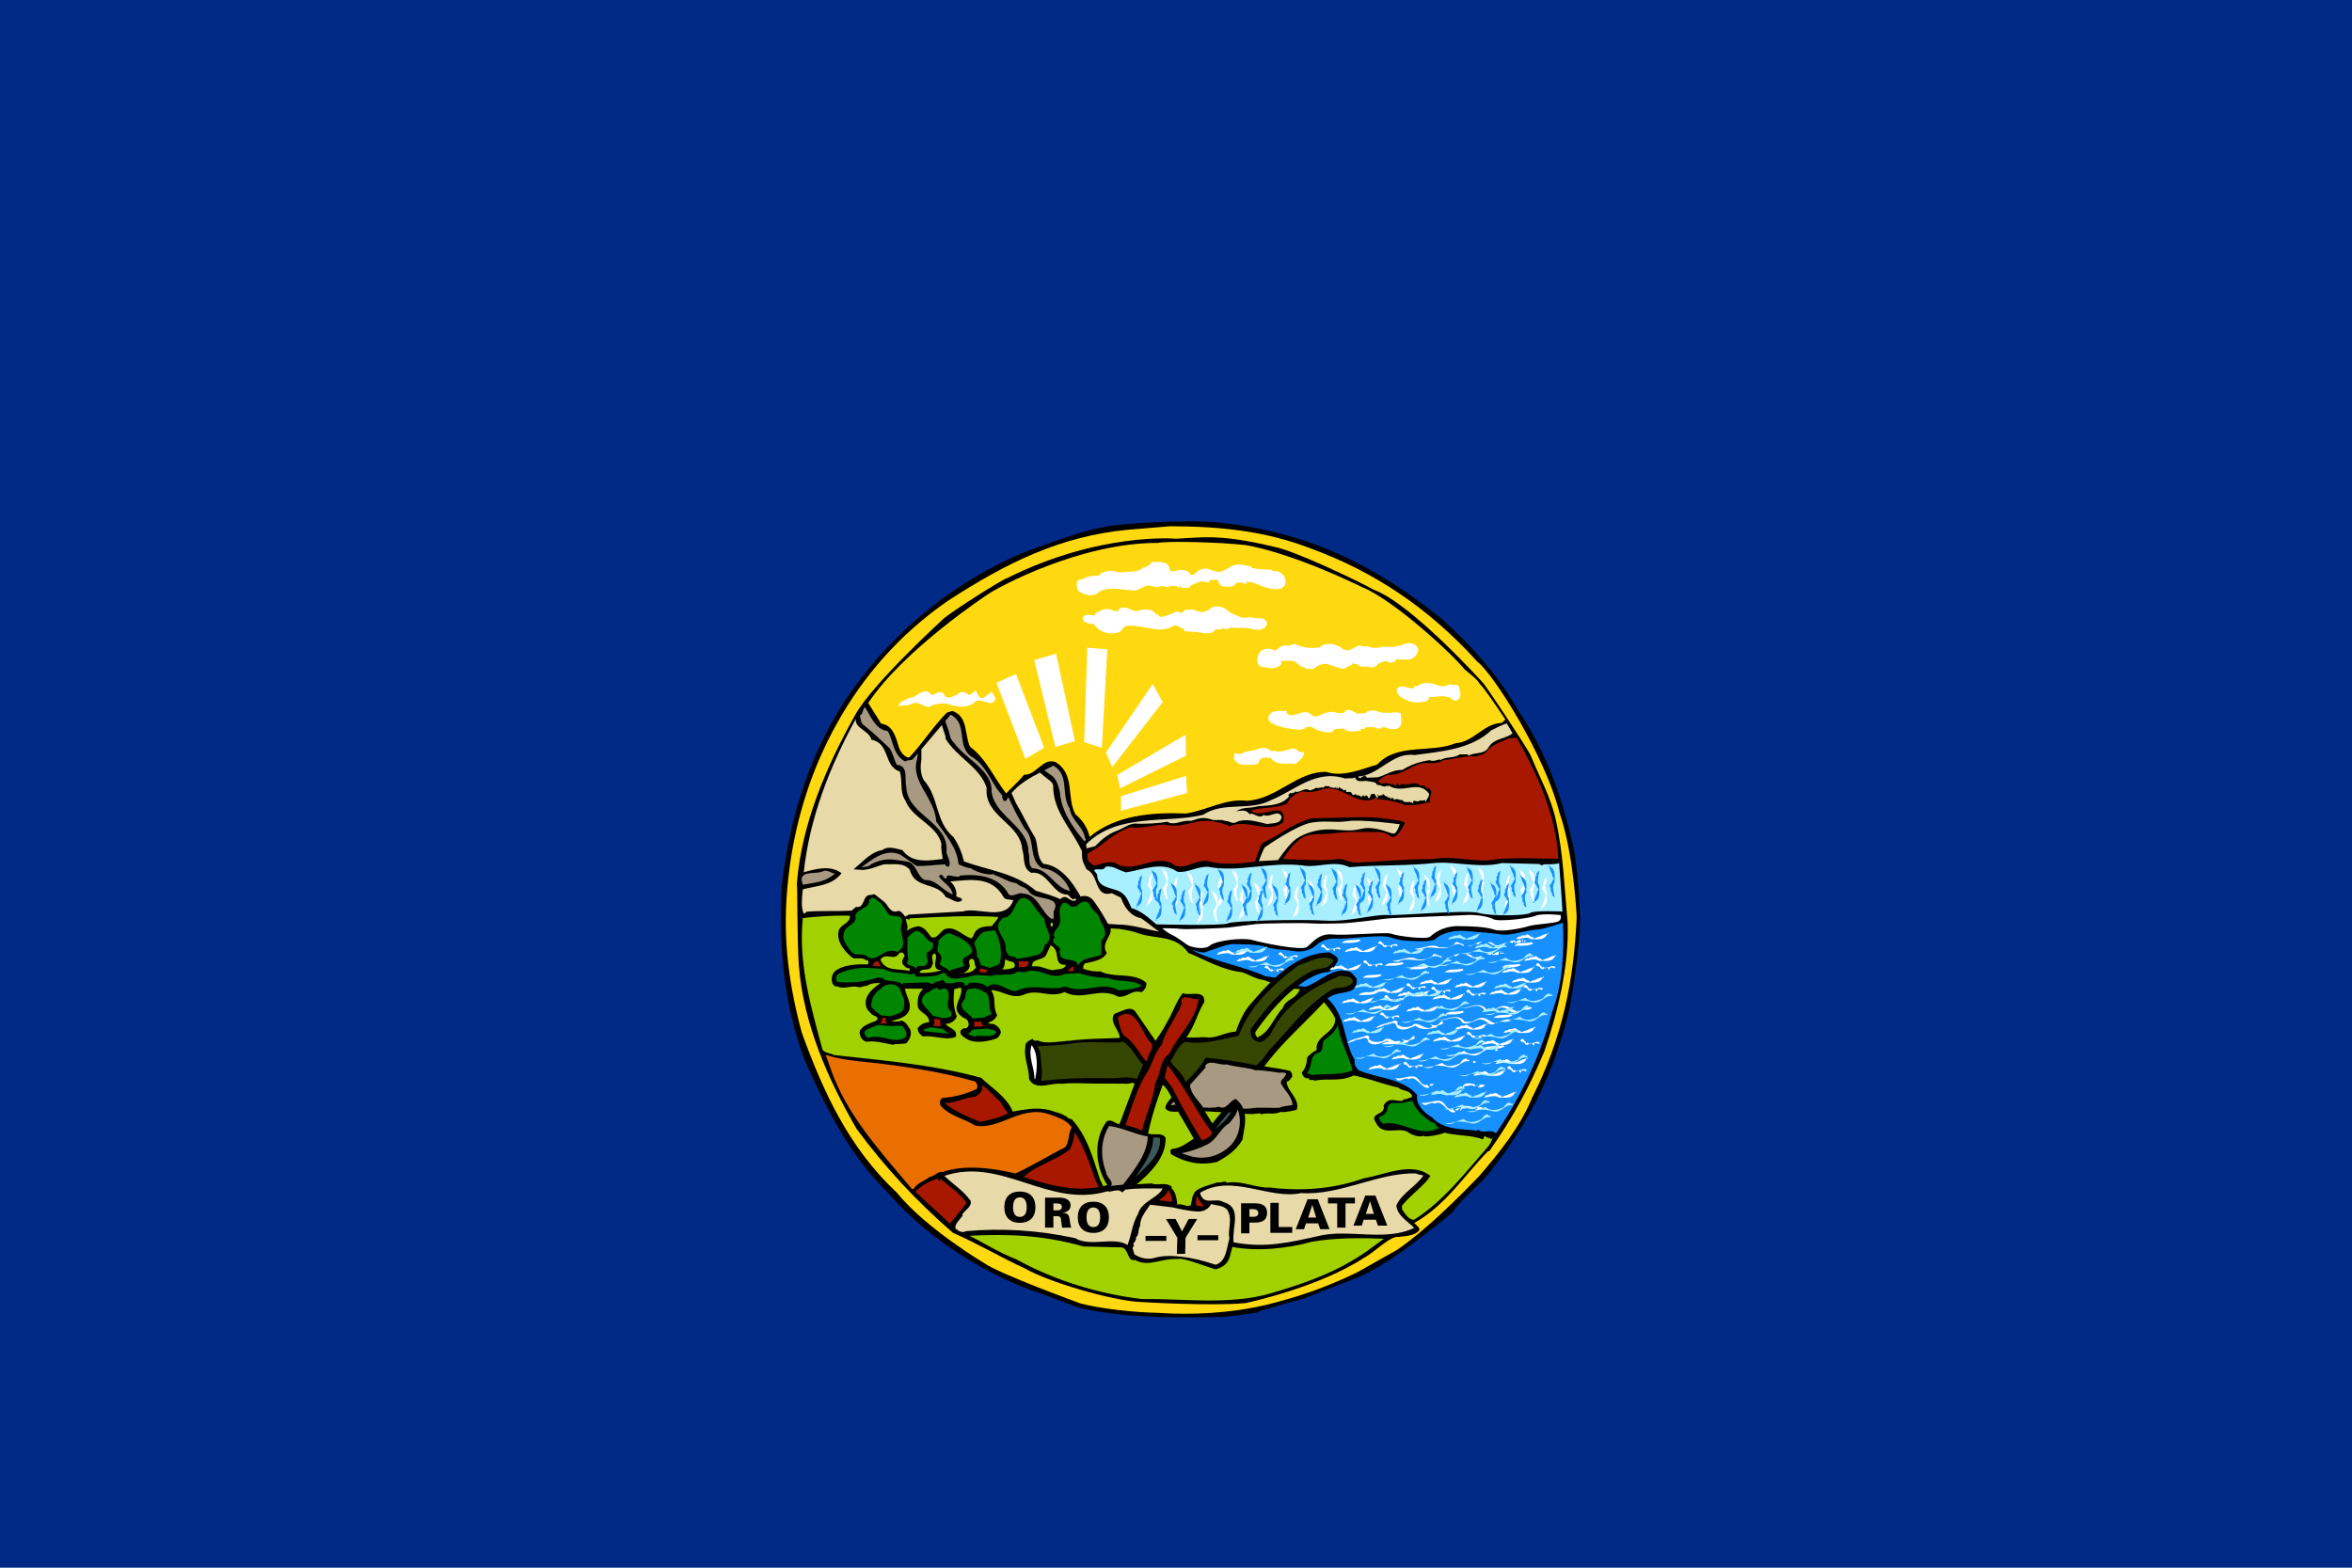 <svg xmlns="http://www.w3.org/2000/svg" version="1.0" viewBox="0 0 615 410"><path fill="#002a86" d="M0 410h615V0H0z"/><path d="M281.72 341.87c14.724 3.84 38.112 2.352 38.106 2.574 0 0 7.254-.81 8.994-1.242.864-.642 10.878-3.222 11.97-3.552 0 0 9.882-3.948 12.384-4.812 8.166-3.012 16.044-9.456 23.13-14.886l3.492-2.928c3.492-4.77 7.2-6.936 10.8-11.826 10.8-13.86 16.5-27.246 19.92-42.024 0 0 3.09-17.178 2.574-24.348 0 0-.27-11.298-1.908-18.18-2.79-12.288-6.972-24.258-14.31-34.992-5.304-9.372-12.204-16.788-19.578-23.55-17.142-13.866-34.986-23.208-59.82-25.56-7.182-.576-20.022.258-23.022.54-9.462.618-18.336 4.404-26.826 7.428-17.424 7.35-33.234 19.722-44.802 36-10.704 15.084-16.446 33.138-18.456 51.726-.696 15.654.54 29.73 5.802 44.412 5.292 12.084 11.772 25.278 21.744 34.986 12.468 14.4 29.184 23.01 39.702 26.46l10.104 3.762"/><path fill="#ffd90f" d="M282.31 340.83c5.256 1.44 14.292 2.412 20.664 2.532 8.592.57 18.486.174 28.458-2.184 8.046-2.04 14.502-4.158 23.298-8.34 3.888-2.172 10.596-5.976 10.596-5.976 9.606-6.528 21.282-19.212 21.39-19.212 5.784-6.726 10.674-12.84 13.956-20.658 7.974-15.774 10.878-30.81 11.598-47.13 0 0-.72-16.68-4.53-27.378-3.624-14.67-17.22-36.246-21.438-39.42-12.792-14.178-27.342-23.718-43.632-29.64-11.622-4.488-23.238-5.754-36.618-5.796L295 138.54c-17.838 1.686-31.896 8.694-47.094 18.564-25.062 17.226-38.64 44.508-41.718 72.054-1.68 14.466-.366 26.478 3.432 40.83 5.502 15.132 12.09 29.94 24.894 41.94 7.734 9.492 22.782 18.378 22.782 18.378 3.624 2.718 25.014 10.512 25.014 10.512"/><path d="M307.5 140.89c7.248-.36 11.598-1.272 25.92 2.184 4.896.9 21.39 8.694 25.914 11.226 9.786 3.63 28.278 24.114 28.278 24.114.972.87 12.102 17.85 12.642 19.164 2.268 5.658 5.286 10.92 6.57 16.908 1.938 8.604 2.208 17.37 3.09 26.94.36 11.298-2.568 23.16-6.072 33.48-3.942 9.45-8.43 17.7-14.436 26.172h-.324c-6.438 6.606-11.136 14.214-19.296 18.762.426.54 1.29.972 1.404 1.734-1.092 1.956-5.328 1.734-5.328 1.944-2.346-.456-6.102 3.786-9.156 5.412-12.042 7.902-31.032 11.874-31.032 11.874-9.132.84-27.732-.306-27.732-.306-7.476-.396-23.97-5.298-29.772-8.67-6.408-2.952-12.492-6.564-19.008-9.414-9.546-8.28-17.682-17.016-25.158-27.15-7.464-12.858-13.848-27.306-15.108-42.54-.522-7.5-.324-20.694-.54-21.564 1.236-15.654 7.662-30.642 15.216-44.106 4.362-8.088 23.214-25.314 23.214-25.314 2.286-1.944 15.192-10.182 16.494-10.512 24.294-12.15 44.232-10.338 44.232-10.338"/><path fill="#ffd90f" d="M393.63 188.18c-2.544-3.804-5.586-8.262-6.804-9.468-.864-1.416-2.712-2.61-3.906-3.702-3.036-3.822-18.33-17.976-26.664-21.42-20.298-9.786-30.81-11.064-30.81-11.064-6.528-.726-20.118-1.08-22.656-.54-20.334-.06-41.7 11.532-44.442 13.416 0 0-22.08 14.484-31.326 28.458.978 1.626 2.412 3.75 3.384 5.4 3.156.33 3.906 3.81 4.656 6.21.324 1.194 1.734 2.838 2.712 2.616 3.486-3.696 6.33-8.25 9.822-11.718l1.41-.438c4.242 1.434 3.138 6.318 4.65 9.366 4.344 3.282 6.288 8.178 9.432 12.21 1.632-1.734 3.27-3.138 4.692-4.884 3.258.114 4.794-4.446 8.166-3.342 5.322 3.162 2.796 9.258 5.286 13.722 2.064 1.632 3.258 3.912 3.678 5.886 6.864-5.748 16.332-6.486 25.254-6.132 5.442-.858 10.344-3.996 15.882-3.33 7.836-.408 13.176-7.788 20.79-7.542 4.344 1.428 9.138-.732 13.278-1.926 5.238-5.742 14.142-2.892 20.46-5.586 4.674-.216 7.41-5.208 12.084-5.298l.96-.882"/><path fill="#fff" d="M257.29 182.47c.87-.972 1.092-.54 1.962-1.614l1.08 1.734c-.984 2.928-3.258-.222-5.226.852-1.632 1.524-3.702 1.62-5.652 1.08 0 0-.33.108-.216 0-2.394-.882-4.242-.666-6.528.408-1.524-.324-2.928-1.746-4.458-.774-1.194.54-2.07.216-3.366.54.324-1.302 2.064-1.734 3.156-2.274l.216.108c1.524-.318 3.594-3.258 5.328-.738.978-.21 1.962-1.194 3.048-.54.756 2.178 2.502.762 3.804.342.546-.87 1.524-.66 2.286-.33l.648.552c.534-.21 1.194-.87 1.74-1.194.648.864.756 2.388 2.172 1.848"/><path fill="#1691ff" d="M408.68 241.31c.294 8.016-.09 15.984-2.748 23.154-3.078 11.418-7.998 22.056-14.772 31.932-1.626-1.308-3.264.318-4.674-.996l-.324.33c-3.696-.552-8.586-.024-11.73-3.516-2.064-1.194-4.236-3.27-3.9-5.88-3.798-4.362-10.104-4.266-15.102-6.354-.864-.552-1.41-1.746-1.194-2.718-3.024-5.124-2.25-11.754-7.134-16.128 2.076-1.614 4.032-1.182 6.21-2.046 1.092-.636 1.632-1.722 1.422-3.144-.756-.864-1.194-1.746-2.382-1.968-4.134-.876-7.188 2.814-11.004 4.104l-1.95-.222c2.286-1.842 5.448-3.576 8.052-3.672 1.086-.54 1.632-1.746 2.184-2.598.87-1.302-1.296-1.968-1.944-2.508-5.496.048-10.134 2.88-14.208 6.594l-2.556-.324c-6.306-2.886-13.626-3.798-19.452-7.032 0 0 2.736.96 3.456.786.726-.192 5.802-2.184 7.254-2.184 1.446 0 7.068 0 8.88.726 1.812.72 5.106.708 7.248 1.08 3.078.54 5.256-.9 5.976-1.626.72-.72 2.718-1.806 5.076-1.632 2.352.186 10.068-.864 13.05-.54 1.632.192 2.538.918 5.436 1.092 2.904.174 6.714.36 7.62-.54s3.618-2.352 7.794-1.992c2.73.234 6.882.54 9.42.9 2.538.366 6.162-1.086 9.246-1.272 1.716-.096 6.744-1.806 6.744-1.806"/><path fill="#a8efff" d="M408.55 238.39c-.228-4.254-.6-8.508-.87-12.63-1.632.432-3.81.198-4.134.318-.438.54-.762-.12-1.2-.12l-9.57-.246c-5.658 1.398-11.634-.36-17.184-.048-8.04.858-15.546.492-22.728 1.128-4.122-1.968-8.268.306-12.396-.468-8.37-.996-16.644 1.908-24.582.372-2.934-.126-5.556 1.71-8.052 1.278-4.008-2.844-9.132-.456-13.374.174-1.854-.444-3.588-1.968-5.436-1.428-.438 1.302-2.598.108-2.928.96l.756.984c.096 3.48 3.354 3.39 5.646 4.362 2.064.984 2.49 2.622 3.354 4.476 2.484.666 4.476 2.52 6.504 4.242 0 0 17.472.456 18.744-.258 1.272-.726 19.032-1.092 25.374-.726 6.348.366 12.51-1.626 16.314-1.452 3.81.186 20.664-1.44 23.928-.54 3.258.912 12.504.726 13.41 0 .9-.714 8.418-.378 8.418-.378"/><path fill="#fff" d="M339.83 259.17c-.54-.114-.978-.546-1.524-.546"/><path fill="#a2d100" d="M338.31 258.62c-4.038 3.348-7.308 7.368-10.038 11.268-.114.66.108 1.092.54 1.422 3.27-1.41 4.152-5.1 6.552-7.596 1.206-2.928 2.958-1.746 4.584-5.016l-1.632-.078"/><path fill="#a81800" d="M287.34 310.46c-1.38.246-2.904.354-4.422.42-5.004-.018-10.44-1.452-15.216-3.09 3.162-3.036 8.382-4.218 12.09-7.254.654-1.416 1.098-2.928 1.206-4.452 2.442 3.828 4.002 8.376 5.544 12.816l.798 1.572"/><path fill="#a2d100" d="M288.48 310.23a9 9 0 0 0 1.062-.306c-3.138-4.788-3.768-11.754-.168-16.638 1.308-.75 2.178.654 3.366.666l3.948-10.548-.54-.21c-.654.21-2.178.318-2.178.21l-7.83-.018c-2.61-.012-5.766-.24-8.484.078-2.826-.444-6.972 2.052-8.592-1.332.012-2.826-1.392-5.442-.948-8.262-.21-1.2 1.092-1.854 1.962-2.172.108.762 1.194.33 1.416.438 1.656.948 5.436.234 8.376.03 4.242-.534 9.354-.528 12.942-.726-.102-2.178-2.928-4.146-1.398-6.3 1.962-.66 4.032-2.052 5.334-.756l5.412 7.842c.87-1.404 2.076-3.036 2.844-4.65 1.638-2.616 2.412-5.436 4.26-7.83 1.956.774 5.772-1.068 5.652 2.298-1.854 2.928-2.52 6.408-4.704 9.234 1.416.222 4.026-.096 5.328.012 2.394.342 4.674-1.29 7.614-1.5.876-2.496 2.082-5.214 3.72-7.056 1.668-1.944 3.426-3.948 5.304-5.802l-1.758-.63c-1.992-.222-3.906-1.476-5.7-2.052-5.106-.552-9.45-3.174-14.01-5.04-3.36-4.794-8.472-3.504-13.152-5.154-1.542-.576-3.264-.846-4.95-1.128l-2.226-.126c.492 2.106-2.646 3.762-.99 6.456-.984 1.854-3.486 2.166-5.118 2.604-.864-.12-1.194 1.074-.984 1.524 1.632.534 2.826.756 4.458.666 3.588 1.848 8.7.114 11.958 2.964.21 1.092-.444 1.854-1.206 2.496-2.604-.774-3.372 1.29-6.09 1.182-4.89-2.742-9.252 1.278-14.028-1.242-4.026 1.734-6.846-.996-10.764.726-3.162 1.2-5.652-1.206-8.478-1.218 1.518 2.286.312 4.14 1.608 6.54-.546 1.08-1.2 1.62-2.4 1.944.438.33 1.086.438 1.416.33.87.444 1.734 1.092 1.95 2.178-.222.762-.66 1.524-1.422 1.734-2.286.762-5.55 1.29-7.608-.024-.762-.534-1.74-.984-1.518-2.058.324-.45.762-.762 1.296-.66.654-.102.984-.972.768-1.302-.102-1.296-1.194-1.194-1.95-1.956-2.82-2.19.558-4.674.024-7.29-.654-.21-1.092.33-1.734.216-.336 2.178-.342 4.896.624 7.182-.438 1.302-1.848 2.052-2.94 1.944.648 1.182 3.15 1.314 2.706 3.378-2.28 1.194-6.084-.462-8.586-.024-.87-.552-1.41-1.206-1.41-2.184.768-.972 1.74-1.524 2.94-1.512.222-2.178-2.496-2.412-2.928-4.146-.102-1.854.012-3.258 1.428-4.662l-4.782-.024c.318 2.076 2.052 4.032.852 6.198-1.092 1.626-2.94 1.734-4.356 2.376.87.012 1.854.12 2.502-.198 1.2.21 1.524 1.092 2.172 1.956.858 1.314.096 2.934-.774 3.918-.978.324-2.832.102-3.48.432-2.61-.444-4.566-1.104-7.068-.786-1.194-.444-1.848-1.638-1.62-2.94.984-1.524 2.838-1.944 4.356-2.604.87-1.296-1.086-1.086-1.518-1.956-1.086-.864-1.626-2.178-1.188-3.702.546-1.854 2.292-3.15 3.708-4.122-1.41-.108-2.61.102-3.696.75-.87-.108-1.2.534-2.394.21-1.74-.33-3.702.75-5.436-.234l-.216.222-.762-.774c-.534-1.422-.096-3.036 1.206-3.69 1.956-1.29 5.328-1.5 7.944-1.386.324-.21.33-.972-.102-1.206l-.216.222c-.972-1.194-3.156-.012-3.912-.996-1.848-1.524-3.906-4.032-3.354-6.642.336-1.95 3.162-2.052 2.946-4.116-4.02-.126-8.262.186-12.288.612-1.23 12.174 2.214 23.388 5.118 34.38.648.984 2.064.882 2.934 1.428 13.152 1.446 26.304 2.58 38.592 5.976 2.7 2.616 6.828 5.136 8.232 8.838 3.48-.642 6.852-1.29 10.332-.186 1.086.444 2.718.654 3.366 1.416l.114-.21c.432.552.972.87 1.626.984 4.062 4.398 5.544 10.206 7.398 15.762l.84 1.758"/><g fill="#e8d9a8"><path d="M289.74 241.63c-1.086-1.974-2.382-4.152-3.684-5.898-.864-1.194-1.95-1.626-3.366-1.314l-.108.108c-2.052-3.69-5.196-8.166-9.762-8.616-1.842-1.848-1.29-4.674-2.154-6.852-1.878-2.94-3.264-6.12-5.022-9.036l-1.152-2.616c1.986-2.352 4.686-3.936 7.422-5.352l1.824 1.524c.666.48 1.422.984 1.644 1.794-.126 6.852 4.968 11.538 7.554 17.316-.066 1.02-.012 2.124.366 3l.822 1.68c3.366 1.428 1.938 7.512 6.618 6.222.648.444 1.626.762 2.388 1.206.756 2.274 2.376 4.782 5.208 5.334 1.842 1.206 2.922 2.292 4.77 3.504-3.312-.516-7.182-1.866-10.842-1.83z"/><path d="M359.32 204.59c.258.126.684.222.678.702.33-.12.654.102.978.102.438.228 1.524.552 1.524.012l.426.426c-.102-.198 0-.318.114-.426 3.798 2.508 7.836-1.722 10.65 2.208 0 .972-.87 1.614-.87 2.166-.216-.108-.114-.432-.114-.54-.534.108-.972.21-1.404.108v-.108c-.66 1.08-2.064-.774-1.746.972-.54-.774-1.74-.324-2.178-.444v-.222l-.216.222-.534-.552c-.546.222-1.524-.642-1.956 0l-.654-.654-.318.432c-.114-.108-.216-.21-.216-.432h-.54c-.114-.12-.324-.21-.216-.33l-.216.12-.972-.774-.006.432c-.54-.21-1.086.54-1.524-.432 0 .432.654.762.108 1.182l-.756-1.182c-.33.102-1.194-.012-.984.642-.768 1.41-.426-.222-1.302-.222 0 .21-.108.33-.21.33l-.648-.54.21.21-.54.54c-.108-.762-.978-.33-1.41-.774l.216-.21c-.438.114-.876.762-1.194 0l.216-.21-.216.21c-.438-1.092-1.746.318-1.524-.984-.216 0-.54 0-.654.21l-.324-.54c-.33.54-.864-1.092-.978 0-.216 0-.324-.114-.438-.21.114-.12.216-.222.222-.444l-.444.654c-.108-.114-.21-.222-.108-.444l-.216.222c-.324.108-1.086-.12-.972-.222l-.216.222c-.108-.12-.21-.222-.21-.444-.768.21-1.194-.33-1.524.432-1.2-.222-1.092.33-1.956-.012-.654.54-1.308.54-1.632.762-1.524-1.092-2.61.87-4.02.198l.108.222c-.438.108-.984.54-1.308.096 0 .552-.762.54-.216.984-1.854 2.382-5.118 2.37-8.052 2.592-3.042.75-3.63.024-5.802 1.32 4.008-.702 2.724 1.164 4.056.624.978.21 2.058 1.314 3.15.342 1.632.864 3.702-1.62 4.674.444-.114 2.064-2.61 1.614-3.702 1.944-2.604-.552-4.782-1.428-7.5-.786-1.2.54-1.278.69-2.586.144.108-.108-1.524-.192-1.632-.414h-2.442c-2.61-.864-3.234-.618-5.844.234-2.502-.336-4.35 1.398-6.204.198-2.712.54-5.868.528-7.716.528-2.064-.336-3.702 1.29-5.658 1.938-1.944.702-3.834 2.19-5.406 3.9l-2.28.612-.156-1.056c8.292-8.358 21.228-5.382 30.582-7.734 5.448-3.588 12.294-.846 17.85-3.87 6.21-2.484 11.556-8.118 19.374-5.598.864-.216 1.956.114 2.508-.318.45 1.368 1.65.936 2.922.924l2.148.354"/><path d="M360.12 203.3c2.118-.456 4.098-2.088 6.528-1.914 2.178-1.404 4.464-2.154 7.182-2.586.864.432 1.848 0 2.604-.21l.216.21c1.308-.972 3.588-.42 5.004-1.512l2.178.012c0 .21.108.33.216.33 1.524-.99 3.918-.216 5.118-2.052 1.32-2.52 4.566-2.274 6.33-3.798l-1.5-2.592c-1.044.258-3.03 1.302-4.062 1.818-5.34 4.992-13.068 5.508-20.028 6.468-5.76-.888-9.15 5.19-14.7 5.616v.324c.216 0 .54 0 .648.216-.21-.438.768-.426.984-.978.54.228-.33.87 0 .66l.324-.432c.03.234.132.408.288.522l2.646-.114"/></g><path fill="#a81800" d="M335.96 224.7c4.692.048 9.75.648 14.304-.09 1.848.324 2.388.876 4.344.996 6.414-.306 13.71-.954 20.016-.93 5.868-1.062 11.298 1.128 16.638.048 5.538-.528 10.542-.084 16.2-.162v-.444c-.762-11.334-5.412-21.474-10.854-31.164l-2.1.168c-2.19 1.008-4.554 1.59-6.096 3.75-.438.324-.762.324-1.2.654-.33-.342-.768.318-1.194.318-2.718-.33-5.442.75-8.598.948-1.194.864-2.832.864-4.134.75-3.696-.12-6.426 3.348-10.344 3.126-.978.21-1.746.972-2.616 1.62l.978.762c1.194-.648 1.74.222 3.156.012-.114.324.216.324.432.54l.546-.762.54.762c.324-.108.216-.318.216-.54l1.194.012c0 .21.102.324.21.324l.324-.534c0 .21.108.324.216.432l.216-.21c.54 0 1.854-.66 2.934.324l.21.222c.114-.534.984-.114 1.308.216l.426.444.216-.222c1.626.876.108 2.286.534 3.702-2.604.54-3.918.96-6.636.738-2.28-.876-4.458-1.314-7.284-1.536l-.324-.444-.438.432c-5.226 1.842-8.58-4.254-13.914-2.424-.972.432-3.366.852-4.668.42-1.524.318-3.264 1.29-4.146 3.144-3.048 1.512-6.54.84-9.474 1.92 2.496 2.61 9.372-3.342 8.484 2.964-4.032 3.366-9.378-1.044-14.064 1.116 0-.216-3.996-1.488-5.628-1.398-4.02-.222-6.858 2.052-11.424.948-2.826.108-5.658 1.08-9.03.738-2.802.93-5.682 3.12-8.166 5.1l-3.006 1.854.27 1.812 1.362 1.212c1.704-.084 3.366-1.266 5.49-.75 4.986 3.174 9.792-2.04 14.79.03 3.03 2.73 6.414-1.17 9.78-.396 4.194 1.032 8.052.654 12.21.096 0 0 1.362-4.362 1.902-4.77.546-.414 3.672-1.914 4.626-2.58.948-.69 6.528-3.984 8.7-3.984 2.178.012 13.302-.504 16.638-.162 3.342.336 7.692.84 7.284 1.53-.408.708-2.178 4.5-3.804 3.282-1.632-1.218-2.31-1.086-6.936-1.086-4.614 0-4.614 0-8.424.408-3.804.408-5.922-.33-8.466 1.662-2.544 2.004-4.17 4.992-4.17 4.992"/><path fill="#a89982" d="M274.61 202.56c1.596.96 2.136 2.916 2.514 4.548.426 5.004 3.24 9.138 6.486 12.96.108-.21.54-.54.108-.762-.42-3.156-3.576-4.674-4.002-7.842-2.382-3.582.024-8.916-4.32-11.214-.756.408-1.536.798-2.322 1.194l1.524 1.104M263.66 208.52a11 11 0 0 0-.576.936h-.654c-.108-.432-.54-.762-.318-1.404-2.928-3.06-3.9-7.416-7.698-9.924-4.668-2.736-1.062-8.7-5.838-11.22l-1.416 1.668.876 2.472c.336 1.068.408 2.364 1.386 3.138 3.138 4.476 10.092 7.116 9.858 12.87.858 6.528 9.768 9.06 9.636 15.9.54 1.314-.228 3.168 1.074 4.14 4.35.126 5.748 5.13 9.774 5.904-.966-2.94-4.002-5.67-7.158-5.892-3.804-2.196-1.716-7.512-4.65-10.362-1.212-2.154-2.514-4.404-3.468-6.516l-.828-1.722"/><path fill="#e8d9a8" d="m246.26 189.64-5.334 6.306-.006 2.79c-.318 1.83-.252 3.69.648 5.334 4.014 4.356 2.91 10.884 7.794 14.916 1.29 1.956 2.16 4.032 2.7 6.318 6.294 2.298 13.362 2.976 18.786 7.662 2.172.66 4.566 1.326 6.408 2.19 1.746-1.734 2.496 1.2 4.134.228 0-.216-.114-.318-.216-.438-.978.858-1.524-.984-2.172-.984-3.804-.012-5.088-6.318-9.336-5.682-2.496-1.314-1.614-4.14-2.37-6.096-.42-6.852-9.984-8.61-9.306-16.122-1.614-5.334-8.028-8.178-10.734-12.87.054-.618-.216-1.194-.408-1.77l-.582-1.788"/><path fill="#a89982" d="m240.01 197-1.368 1.62c-.762.312-1.41.102-1.956.534-3.258-1.746-3.03-5.34-4.548-7.956-3.36-.336-4.5-4.194-6.018-6.27-.654.762-.396 1.854-1.266 2.172.102.762.336 2.118.876 2.448 2.712 2.178 4.008 3.42 6.834 6.102.966 1.314 1.188 3.048 1.944 4.362 3.144.222 1.944 3.81 2.478 5.88.3 7.398 11.286 9.06 10.5 16.992.21 1.2 1.296 2.616.642 3.708-.54.21-.864-.12-.978-.54-2.502.09-5.106.528-7.506.408l-4.23-2.952c-3.912-1.674-7.128 1.146-10.194 3.306l1.548-.186c.372-.144.774-.282 1.026-.636 1.416-.642 2.61-1.08 3.918-1.194 1.956-.198 3.366.336 5.22.456 2.826.444 2.598 3.702 4.878 4.908 3.048-.21 4.668 2.838 7.278 3.72-.21-2.076-2.598-3.06-3.576-4.692.984-1.302.978.762 1.956.552-.108-1.638 2.28-.108 3.156-.54v.21l.438-.432c4.572-.42 10.008.036 12.708 4.932 1.086.87 2.724-.75 3.696-.21 3.918.132 4.662 4.698 7.38 6.552h.654l.006-1.842c2.292-4.344-4.452-2.742-6.294-5.028l.216-.21-.216.21c-.762-1.416-2.388-1.308-3.474-2.4-2.28-.33-3.912-1.638-5.868-2.19l.216-.21c-1.956.42-4.674-.456-6.306-1.536-.978-.012-2.28-.666-3.15-.996-.318-4.35-3.348-7.632-5.844-11.214-.18-5.964-6.852-10.446-4.98-16.29z"/><path fill="#e8d9a8" d="M228.69 233.87c-.432.03-.9.234-1.14.174-2.178.102-1.314 3.588-3.708 3.138l-1.194.984c-4.134.204-8.154-.03-11.748.282-.216.21-.438.54-.768.432-.756-1.626-.42-4.344-.198-6.3 3.81-.972 7.614-.96 10.122-4.218-2.928-2.184-6.738-1.116-9.894-.246 1.566-14.358 6.822-27.6 13.602-40.092-.222 2.61 3.474 2.94 4.116 5.448 4.89.894 3.132 6.972 7.374 8.286.858 2.4-.126 5.334 1.5 7.62 1.722 4.686 8.25 6.336 9.426 11.34-.222 1.416.21 2.616.312 3.918-3.48.432-7.944 1.284-10.542-2.31-1.626-.33-3.69-1.206-5.22-.012-2.556.384-4.488 2.376-6.462 4.11l-1.068.93 2.538.174 1.29-.21c1.374-.258 2.808-.972 4.23-1.302 2.61.12 4.788-.528 6.636 1.428 1.284 5.226 7.164 3.072 9.444 7.206 1.41.33 2.928 1.974 4.242.774-.108-.762-.978-.642-1.524-.984.216-1.302-.426-3.036-1.62-3.912 5.226-.42 10.77-1.488 13.908 3.96.438.972 1.74.648 2.604.972-1.974 5.664-9.462 1.62-13.164 2.91l-14.142.828-.984.54c-.324-.54-.972-1.416-1.734-1.524-2.268.882-2.658-1.65-3.918-2.52l-2.322-1.806"/><path fill="#008600" d="M230.12 236.06c.942.786 1.452 2.154 2.316 3.102 1.302.87 3.264-.312 3.48 1.974-1.428 2.928 2.154 5.976-1.332 7.824-3.588-1.65-5.34 3.672-8.484.738-1.302-.126-2.826.198-3.69-.996-.864-1.302-2.388-2.94-1.728-4.674.222-2.076 3.702-2.274 2.946-4.56.768-2.178 3.702-1.614 3.708-4.23.276-.27.624-.408 1.014-.516l1.776 1.326"/><path fill="#fff" d="m372.06 209.34-.33.432z"/><path fill="#a89982" d="M218.33 228.47c-2.616 2.274-5.01 2.274-8.382 2.916-1.614-4.026 3.27-2.586 5.124-3.468 1.194-.642 2.178.45 3.258.552"/><path fill="#a2d100" d="M246.17 253.8a1.9 1.9 0 0 0-.72-.132c-2.064-.762.12-3.48-1.074-4.344-1.416.762.102 2.166-.66 3.15-.444 1.854-2.94.42-3.27 1.944 1.506.096 2.934-.036 4.296-.3l1.434-.306"/><path fill="#008600" d="M269.66 250.18c.438-.246.978-.348 1.464-.348 1.092-.438 1.962-1.41 1.968-2.604 3.048-1.944-.102-4.452.018-6.852-1.296-1.302-2.49-3.048-3.684-4.68-4.23-3.384-3.378 4.23-7.08 4.326-3.594 2.826.966 5.004.63 8.166.21 1.092.756 2.172 2.058 1.956.354.168.618.378.834.612l3.786-.564"/><path fill="#a81800" d="M268.11 252.9c.48-.276 1.05-.57.726-1.542l-2.562.09c.162.456.204.96.198 1.512zM280.68 253.99c.114-.54.006-1.524-.318-1.182l-1.176 1.158 1.494.036"/><path fill="#008600" d="M278.39 254.74c-3.81 1.842-6.63-2.088-10.434-.456l-1.974-.162c-1.152 1.158-2.946.522-4.656.9-.978-.33-2.088.444-2.844.162l-3.246-.174c-1.854.318-4.14 1.182-6.204.846-1.176-.072-1.56-.942-2.154-1.548l-1.872.828a28 28 0 0 1-5.43.258c-.108-.21-.54-.432-.324-.756h-.762v.324c-2.106-.738-5.232-.27-7.224-1.512l-3.534-.27c-3.042-.222-6.312.306-8.814 1.71-.33.54-.444 1.644.108 1.962 4.02.234 6.96.024 10.662-1.266.324.432 1.296-.222 1.296.54 1.848.756 3.588.114 5.106 1.428v-.432l6.636-.204c.438.216.978.648 1.416.216.984-.75 1.416-.108 2.286-.978.216.33.87.552.648.984h1.2c1.296.12 2.94-.96 4.02.228-.108.114-.216.222-.108.444.324-.222 1.086 0 1.092-.648 1.41-.324 3.696-.21 4.89.984 2.718-2.376 5.97 2.088 8.04.786 4.248-1.722 8.376.354 12.408-.948 4.89 2.19 9.462-1.602 13.812 1.02 1.74-.108 4.782-.306 6.09-1.278-2.496-1.638-6.306-.786-8.802-1.98-2.7-.012-5.178-.468-7.548-1.242l-3.756.222"/><path fill="#a81800" d="M257.84 254.47c.042-.336.174-.606.36-.822l-1.848-.396a3 3 0 0 1-.372.9"/><path fill="#008600" d="M258.9 253.14c.75-.378 1.734-.54 2.43-1.044.876-2.508.234-6.204-1.17-8.814l-3.048.42c-.978.762-1.854 1.854-2.4 2.934.432 1.194.864 2.502.75 3.702.654.102.432.864.756 1.194.126.294.192.6.204.876z"/><path fill="#a81800" d="M230.48 252.82a3.9 3.9 0 0 1-.792-1.374c-1.116-.15-1.182.504-1.482 1.116l2.274.246"/><path fill="#008600" d="M287.25 239.43c.432 2.064 3.144 4.464.744 6.528l-.012 3.702c-1.956.972-5.112.636-6.096 2.922-.318-2.718-5.766-.234-4.662-4.374-.54-1.074-2.826-1.524-1.404-3.048-.972-1.194.876-2.376 1.2-3.36.774-1.734-.75-3.48.672-5.322.216-.54 1.092-.432 1.524-.102.438.756 1.524.984 2.394.546.972-.972 2.07-1.734 3.258-.54.324 1.314 1.626 2.076 2.382 3.06"/><path fill="#a2d100" d="M261.03 239.8c-.33 1.086-1.092 1.404-1.638 2.388-1.74.096-3.81.096-4.68 2.052-.216.432-.33.972-.768 1.194-2.28-.774-4.122-3.174-6.63-2.52-1.41.318-2.178 2.826-3.804 2.172-1.086-1.314-1.518-2.406-3.258-2.85-1.2.108-2.178.54-3.162 1.194.546-.972-.102-1.956-.204-2.928.216-.654.978.54.978-.33 8.04-.408 16.092-.816 23.16-.36M275.28 241.58c-.006.21.108.642-.222.762-.432-.108-.432-.87-.21-1.092.108.21.54 0 .438.33"/><path fill="#008600" d="M243.95 246.6c.318 1.086-.444 2.058-1.422 2.388-.768 1.092.864 2.508-.552 3.48-.978.54-2.064-.444-2.508.972-.204-1.308-3.258-.456-1.95-2.508-.42-2.07-.204-3.804-.198-5.766.762-.654 1.416-1.524 2.286-1.734 1.95.222 2.49 2.718 4.338 3.168M254.16 248.37c.318 2.07-3.816 1.404-1.974 4.122-1.194.87-2.934.648-3.918 1.524-.54-.984-2.28-1.104-2.604-2.076.654-.864.66-1.746.006-2.61-1.194-.438.006-2.064-.306-3.258.972-.87 1.74-2.172 3.042-1.944 1.956.756 4.998 1.968 5.754 4.254"/><g fill="#fff"><path d="m398.38 246.29.438-.444-.216-.21.432.654.108-.222c.324.012-.54.324-.972.222h-.114l.006-.762h.108c.108.21-.108.54.216.762M397.19 246.61h-1.308l.216-.108c-.108-.12-.216-.342-.432-.222-.006.762-.87 0-1.2 0l.216.21c.438-.762.864-.21 1.416-.642-.114.312.21.432.324.654.108-.54.762-.54 1.194-.864-.114.432.432.972-.438.972M387.62 246.24c0-.198-.546.444-1.2.762-.648-.432-1.302.21-1.956.54l-.324-.318-.216.21c.54.222 2.724-1.302 3.702-1.194M382.71 246.99v.444c-1.41-.984-2.28-.444-3.258.096l-.216-.108c-1.962 1.512-5.55-.558-7.836.954-.432-.108-1.086.102-1.41-.228 2.178-.09 4.464-1.512 6.312-.408 1.302.12 2.826.12 3.918-.75.216-.114.216-.432.216-.54.114-.114.216.108.324.108l.216-.318c.438.432 1.194.54 1.734.762M390.54 246.81l.216-.21zl.438.432.216-.21v.21c.54.12 1.416-.198 2.07-.42-.216 0-.876 1.404-1.746.642h-.54c-.216-.114-1.2-.552-1.74-.864v-.33c.438.21.978.222 1.302.54"/></g><path fill="#a2d100" d="M278.73 252.35c-.546 1.524-2.508.972-3.486 1.404-1.956-.33-3.258-1.314-5.322-.996-.318-2.178 2.61-1.404 3.594-2.928l1.2-2.604c2.934 1.416.312 5.226 4.008 5.124M236.54 250.05c-.438.654-.876 1.416-.444 2.178.432.54.972 1.092 1.734.984v.762c-2.388-.774-6.306.306-7.608-2.964 1.314-2.166 3.588.552 4.902-1.722.768-.54 1.302.114 1.416.762"/><path fill="#354600" d="M348.66 251.04c-.876 2.706-3.816 1.932-5.664 2.916-6.642 3.456-11.442 8.886-15.924 15.18-.216 1.086.108 2.718 1.41 3.162 1.518.864 2.61-.762 3.702-1.734 3.72-7.926 10.8-12.258 18.204-15.39 1.194.33 3.156-.09 3.366 1.536-1.098 2.172-3.702 1.08-5.556 2.16-6.426 3.678-11.562 10.944-16.464 15.936-.876 1.416-2.076 2.928-3.276 3.798-4.566-.996-8.262-1.446-13.158-1.992-1.53 2.496-3.168 4.452-5.346 6.396-.42-2.178-2.814-3.6-3.894-5.448 1.302-1.854 1.752-3.918 3.822-5.1 4.782.882 9.786-.738 14.034-1.59 2.628-7.488 9.174-13.572 15.492-18.342 2.94-.858 5.988-3.132 9.252-1.5"/><path fill="#a2d100" d="M255.24 252.93c-.984 1.632-2.616 1.62-4.68 1.512 1.302.33 2.61-.42 2.934-1.512.33-.864-.756-1.848.66-2.178.978.12.426 1.524 1.086 2.178M265.24 252.97c-.768.432-2.286.648-3.264.528.978-.642.546-1.842.984-2.706.54.972 2.928.222 2.28 2.178"/><path fill="#fff" d="m367.04 252.07.216-.21c-1.524.972-3.486.63-5.118.738.768-1.092 2.724-.528 4.578-.96l.324.444M368.99 257.95l.216-.222c-.006.222-.006.54.21.54l.33-.318-.114.21c1.302.552 1.956-.534 3.048-.198 0 .21.102.318.21.318l-.54.222v-.222h-.978v.654c-.114-.114-.216-.222-.438-.222-.438.444.216 0 0-.21-.216-.108-.324-.432-.54-.33-.216.108-.216.33-.216.54 0-.21-.108-.33-.216-.432 0 .642-.762.432-.978.21-.324-.972-1.842-.33-.966-1.314.534-.198.858.45.972.774"/><path fill="#008600" d="M232.79 265.78c1.308-.444 3.21-.762 3.492-2.016.33-1.302.222-2.718-.642-4.02-.426-3.048-4.338-2.742-5.436-.996-1.524.75-2.508 2.814-2.406 4.452.612 1.02 1.692 1.656 2.634 2.358zM229.51 268.03c-1.038.588-2.514.846-3.252 1.572-.546.762.102 1.524.756 1.848 3.588-1.29 6.522 1.866 9.786-.186.654-1.194-.318-2.064-.756-2.928-.66 0-1.806-.18-2.742.054l-3.798-.36"/><path fill="#a81800" d="M229.98 267.71c.408-.336.678-.798.69-1.44l1.284-.132c-.486.318-.612.774.03 1.524l-2.004.036"/><path fill="#fff" d="M367.02 258.27c-.768 1.956-2.934 1.302-4.248 1.404-.972-.864-2.934-.012-3.918-.012.438-.444.438-.534.984-.762l.108.216c.438-.66.978-.438 1.416-.438.768-.972 1.524 1.104 2.178.222-.114.108-.216.228-.216.33.432.54.762-.102 1.194-.102.648-.108 1.74-.87 2.502-.87l.216-.318v.54l-.216-.222"/><path fill="#008600" d="M246.53 266.27c.618-.138 1.446.024 1.698-.294.654 0 .546-.762.546-1.302-2.172-1.524.228-4.242-1.176-5.88-.762-.648-1.632.21-2.286 0v-.432c-1.302-.012-2.07 1.074-3.156 1.392-2.79 2.52.468 3.798 1.716 5.874l2.652.642M246.53 269.1c.486.54 1.164.924 1.806 1.218-2.286-.222-4.788-.222-6.96-.774.486-.552 1.32-.624 1.98-.882l3.168.438"/><path fill="#a81800" d="M243.93 268.31c.21-.21.36-.504.384-.936.03-.294.006-.576-.054-.846l1.722.06c-.126.162-.192.408-.144.786 0 .372.078.714.216 1.014l-2.124-.09"/><path fill="#008600" d="M257.36 266.12c.582-.426 1.362-.612 1.968-.87-.972-1.524-.312-3.924-1.284-5.448-1.302-.66-2.502-1.644-4.134-1.206-1.626-.108-1.308 1.746-1.638 2.718-2.382 2.46.894 3.282 2.04 5.052zM254.27 269.28c-.294.468-.708.864-1.158 1.056.438.432 1.086.54 1.74.762 1.956-.648 4.674.666 5.658-1.188-.324-.21-.654-.762-1.194-.534-.336-.108-.702-.216-1.068-.366z"/><path fill="#a81800" d="M257.25 268.44a1.72 1.72 0 0 1-.648-1.254h-1.956c.162.366.138.834-.006 1.302zM313.4 261.26c-.666 5.556-5.352 9.444-7.65 14.346-1.854 1.182-2.19 3.468-2.736 5.424-.114.642-.66 1.524-.984 2.388-.336 4.128-2.52 8.04-3.402 12.282-1.416-.666-2.826-1.098-4.344-1.428 1.644-4.572 3.072-9.888 5.796-14.016 1.314-2.274 1.866-4.992 3.72-7.056.876-3.582 3.72-6.948 5.148-10.536-.54-3.36 2.934-.972 4.458-1.392"/><path fill="#a89982" d="M325.11 289.99c-.36-.924-.984-1.794-2.004-2.604-1.854.66-2.292 3.036-4.464 2.052-1.416.438-3.078.21-4.026.21-1.41-2.058-3.252-3.492-3.462-5.892l4.146-4.65-.216-.222c.99-2.064 3.918-.096 5.658-.528 2.388.774 5.544.78 7.5 1.542 1.524-.102 6.414.672 6.414.672.108-.108.978-.108 1.626.114 0 1.2-1.962 1.842-1.2 2.934.972 1.734 2.706 3.162 2.922 5.328-.87.33-2.394.21-3.372.75-2.394.18-5.298-.234-7.584.186l-1.938.096"/><path fill="#a2d100" d="M325.45 291.3c.384 1.992-.174 4.254-.576 6.75-1.638 2.814-3.924 4.326-6.648 5.844-4.458.966-8.046.204-11.958-1.992-.21-.534-.54-.984.222-1.416 2.178-.198 4.026-1.614 5.658-2.694a503 503 0 0 0-4.11-7.08c-1.194.108-2.604.096-3.258-.774-.21-.984.876-2.07 1.53-2.928-.54-1.206-1.62-2.94-2.274-3.27-1.53 4.02-2.958 8.472-3.84 12.714 1.416.552 3.588-.42 4.566 1.104.204 4.896-3.72 9.024-7.542 12.162l3.918-.21c1.416.654 4.026-.528 5.328.996l-.216.21c1.302 1.092 1.404 2.94 1.614 4.362 1.416-.438 2.394.762 3.48.114.444-1.416.228-2.94 1.758-4.02 1.632-.972 3.81-1.404 5.118-1.944.972.222 2.394-.63 2.502.12 3.804-.75 7.824 1.44 11.418 1.23 8.364 1.008 16.632.372 24.468-2.43 5.112-.75 12.522-4.53 17.406-.606-1.752 2.718-5.13 4.884-7.422 7.806v.864c.648 1.092 1.944 3.06 3.258 2.73 7.194-4.548 12.864-11.706 18.324-18 .978-1.086 1.962-2.286 2.076-3.48-.108-.102 0 .66-.54.33-.324-.33-.972-.108-1.518-.762l-.438.972c-3.042-1.206-6.744-.888-10.002-1.77-1.632.648-4.248 1.068-5.442.948v-.21c-1.092.648-3.042-.222-3.696-.552-2.496-2.178-6.966 1.068-8.796-2.742-1.95-2.832 2.61-1.836 1.968-4.554 1.416-2.508 3.366-.87 5.004-1.29l.438-.438c.216.216.534.024.864-.09l1.08-.378a4 4 0 0 1 .012-.504c-.858-1.416-2.718-1.098-3.48-1.968-4.338-.984-7.38-2.298-11.73-3.186-3.594 1.734-6.744.63-10.23 1.38-.432-.534-1.524.216-1.524-.654h-.648c-.654-.21-1.086-.864-1.194-1.524 1.092-1.092 1.308-2.508 1.422-3.912.768-.87 1.638-1.524 2.514-1.944-.642-3.81 5.01-4.338 4.812-8.262-.648-1.524-1.95-3.048-2.928-4.242-5.238 5.646-11.238 10.836-15.606 16.8 2.394.342 4.572.672 6.528 1.116.762.222.756 1.194.756 1.626-.438.33-.654 1.2-1.422 1.2-.006 2.508 3.582 4.578 2.592 7.404-1.302.33-3.48.75-4.134.528-1.956.864-3.258.102-5.112.642-.27-.408-1.284-.15-2.28-.048l-2.058-.078"/><path fill="#008600" d="M367.97 288.15c-1.128.492-2.844.27-3.972.342-1.092.12-1.2 1.302-1.314 2.076-.438.762-1.2 1.404-1.962 1.404-.324.972.432 1.416.978 1.956 5.004-1.182 9.342 3.942 14.676 1.02-.978-.102-.972-1.626-1.95-1.416-1.854-1.146-4.35-3.174-5.1-5.64z"/><path fill="#fff" d="M390.5 264.11c1.2-.54 2.4-1.422 3.702-.87.54 0 2.388 2.076 3.588.882 1.092-.54 1.854-.648 2.94-.648-1.308 1.194-2.178.108-3.594.972l-.108-.21c-.546.762-1.524.75-2.178.198-.762-.762-1.95-1.194-2.934-.774-1.086.33-2.394 1.2-3.696.75-1.518-2.718-4.236-.336-6.516-.768 2.382.114 5.22-2.052 7.056.456h1.74"/><path fill="#a81800" d="M301.18 272.97c.54 1.632-1.2 2.706-1.098 4.35-.216-.12-.33.102-.438.21-1.95-2.298-3.138-5.124-5.856-6.762-.864-1.416-1.188-3.048-1.506-4.674 4.908-3.684 6.186 4.578 8.892 6.876"/><path fill="#fff" d="m365.47 267.5-.216.222c.978 1.194 2.826.984 3.918.552 1.524-1.734 3.48 1.638 5.328.234 0-.33-.438-.552-.654-.774.87.444 1.854.774 2.61-.21.216-.21.438-.54.768-.432.534 1.296-1.416.54-1.638 1.626-1.854.318-3.81.96-5.436-.456-1.302.432-3.378 1.734-4.896.42-.432-2.178-1.854-.54-3.156-.654-.762.432-1.632.75-2.502.852 1.74-1.182 2.178-.96 4.134-1.614.114.114 1.422-.972 1.74.222"/><path fill="#008600" d="M353.69 279.98c-3.702 1.29-6.858.738-10.554 1.17l-1.416-.546c1.638-1.524.456-4.782 3.174-5.322 1.194-.432.768-2.076 1.206-3.15 1.416-.978 3.378-2.496 3.708-4.236.426 4.14 2.808 7.95 3.882 12.084"/><path fill="#354600" d="m298.88 278.51-1.638 3.702c-2.604-.996-5.55.084-8.16-.246-6.306-.114-10.98.084-16.86.714.552-2.508-.09-4.896-.198-7.392l-.756-1.632c2.718-.21 5.766-.21 8.808-.738 3.918-.642 8.598-.186 12.51-.288l1.086-.228c2.28 1.536 3.258 3.834 5.202 6.12"/><g fill="#fff"><path d="M270.7 282.13h-.216c.012-3.048-1.722-5.664-.732-8.814 1.734 2.298 1.506 5.988.948 8.814M389.28 273.66c-.006.87.87-.21.648.762-2.064-.444-2.94 2.274-5.334 1.512-1.086-.324-2.826-.444-3.696-.336-1.194.864-2.28.642-2.934.312 1.854.33 3.702-.63 4.902-1.062 1.518 1.404 3.366.654 4.674.114.324-.54.87-1.302 1.746-1.302M390.25 273.99l.216.654zM391.67 274.65c-.114.33-.54.108-.762.216l.216-.648c.324.432.324-.114.54.432"/></g><path fill="#e86f00" d="M227.76 277.88c8.802 1.008 18.48 2.448 27.282 4.98.432.534.756 1.296.318 1.944-2.724 1.302-5.988 2.166-9.03 2.364-.654.54-.768 1.734-.12 2.286 2.388 2.508 5.868 3.06 8.796 4.914 6.63 1.218 11.982-5.616 19.584-2.874 1.956.762 4.458 1.416 5.652 3.39-.984 1.518-.552 3.582-1.65 5.094-4.248 2.166-8.604 4.878-13.074 6.924-6.306-1.53-13.584-2.316-19.026-.384-1.194-.318-2.286 1.302-3.264 1.194-1.638 1.302-3.264 1.512-4.362 3.258h-.426c-8.352-9.924-17.13-19.524-21.228-31.38l-1.296-3.702c3.696 1.206 8.04 1.65 11.85 1.992"/><path fill="#a81800" d="M316.99 296.3c-.54 1.194-1.74 1.524-2.724 1.944-2.598-4.242-5.406-9.036-7.572-13.5l-2.166-2.94.774-3.258c4.548 5.658 7.362 11.988 11.688 17.766"/><path fill="#fff" d="M373.26 283.68c0 .222.114.33.216.45.54.102.114-.54.438-.45.438-.42.654.012 1.092-.42-.114 0-.33.972-1.092.642-.324.108-.216.318-.216.54-1.854.75-3.36-3.594-5.322-2.178-1.302-.882-2.394 1.392-3.48-.354.978.45 2.934-.42 4.248-.408 2.178-.21 2.058 2.838 4.122 2.178M386.96 283.99c-.216-.21-.438-.54-.762-.33l1.956.012c.108.54-.546.54-.87.75h-.762c0-.864-.54.222-.762-.642-.108.102-.216.21-.216.432-.972-.864-1.41-.012-2.502-.222l-.654.648c.114-1.74 2.07-1.41 3.372-.978 0 .45.864.672 1.2.342"/><path fill="#a81800" d="M261.44 287.97c.648 1.104 1.302 2.19 2.172 3.162-2.07 1.2-4.794 1.74-7.296 2.274-3.258-1.308-6.63-2.742-9.342-4.92 2.934 0 5.112-1.392 8.16-1.71.978-.654 2.07-1.524 1.638-2.928 1.848 1.086 3.15 3.042 4.662 4.146"/><path fill="#a89982" d="m306.03 289.09.87-.972.54.762-1.416.21M321.88 299.46c-2.946 3.036-7.302 4.116-11.322 2.682l-1.626-.534c2.28-.438 4.788-1.29 6.858-2.37 2.394-1.194 3.27-4.134 5.568-5.424.864-.972 1.962-2.274 2.286-3.69 1.08 2.94.63 6.738-1.764 9.348"/><path fill="#a2d100" d="m317 293.8-1.95-3.162 4.35.222-2.4 2.928"/><path fill="#3c5858" d="M321.9 290.87c-.984 1.848-2.616 3.258-4.146 4.452.87-1.194 2.292-2.934 3.384-4.242.324 0 .438-.318.762-.21"/><path fill="#a89982" d="M300.13 297.22c-.126 4.572-3.504 8.694-6.456 12.6l-3.156.318c.768-1.2-1.194-2.184-1.29-3.486-1.512-4.134-1.5-8.496.792-12.174 3.588.444 6.63 2.19 10.104 2.754"/><path fill="#3c5858" d="M303.29 297.66c.534 4.35-3.834 7.608-6.45 10.314 2.076-3.258 4.698-6.396 4.71-10.536.54.222.978-.198 1.74.222"/><path fill="#e8d9a8" d="M372.21 307.44c-2.184 3.036-5.67 4.668-7.092 7.806.204 2.718 3.138 4.254 4.656 5.892-7.626 3.672-17.19.168-25.026 2.112-7.62 1.71-13.926 3.222-22.188 1.662-.54-3.912 2.418-9.114-2.688-10.542-2.064-1.314-5.226 1.182-6.084-2.418 8.388-5.082 18.162 1.902 26.436.072 10.218.69 20.352-5.484 30.03-5.124.54.318 1.302.33 1.956.54M289.54 311.55c.978.432 2.832-.972 3.918.336l.768-.756c3.366-.438 6.306-.306 9.786-.294-1.314 2.598-5.448 3.246-6.438 6.606-1.524 2.718-1.644 5.226-2.742 8.16-3.69-2.298-9.684.618-13.698-1.782-9.678-2.1-19.248-2.676-28.596-1.83-.768.54-2.07 0-2.718-.774-.21-.972.984-2.166 1.968-3.348l-.216-.228c.87-1.296 2.724-2.166 2.184-3.678-2.274-2.952-4.236-3.936-6.834-6.444 15.132-5.064 27.168 8.568 42.618 4.044"/><g fill="#a81800"><path d="M245.94 308.27c2.172 1.968 5.1 3.834 6.828 6.33l-4.362 5.424-9.114-8.4c1.632-1.41 3.594-2.814 5.88-3.354.33.114.114.654.546.552.21 0 .216-.342.216-.552M306.39 314.32l-3.372-.444a7 7 0 0 0 2.616-2.724c.216 1.092 1.086 1.854.756 3.168M314.75 315.5c-.108.12-1.836-.072-2.052-.396l.162-2.52c0 .324 1.782 2.706 1.89 2.916"/></g><path fill="#e8d9a8" d="M300.73 315.07c-1.194 1.836-2.616 3.348-2.622 5.532-.654 1.086-.12 2.178-1.098 3.042.324 1.092-1.2 1.41-.444 2.172-.864.432-.006 1.416-.006 2.178 1.41.972 3.366 1.536 5.322.984 3.42-1.068 9.432-.432 15.984 1.794 2.832-.87 2.838-4.35 3.606-6.846-.54-2.598.99-5.106-.63-7.614-1.302-1.194-2.502-.882-4.128-1.428 0 0-.894 1.968-3.324 1.968s-6.738-1.08-6.738-1.08l-5.928-.714"/><path fill="#a2d100" d="M293.42 326.25c1.848.654 1.29 3.702 3.36 3.27 3.69 1.968 6.234-.384 11.232-.258 1.296-.432 6.816 1.842 9.852 2.706 1.74-.42 3.264-1.512 3.708-3.348l.66-2.508c6.408 1.218 14.136.48 20.772-1.35 6.096-1.08 13.104-1.032 18.87-.798l-4.716 3.444c-7.41 5.088-15.042 7.974-25.014 10.878-10.884 3.114-22.896 1.278-33.45 1.464-11.526-1.35-22.938-4.866-33.03-10.44-4.128-1.524-9.108-4.62-12.168-6.12 10.224-.516 19.47-.162 29.796 2.802l10.11.246"/><g fill="#fff"><path d="M287.29 150.59c-1.362-.132-2.85.126-4.08.816-.276.132-.684.132-.93.144-.84.396-.84 1.614-.564 2.436.27.948 1.362 1.218 2.172 1.488a3.65 3.65 0 0 0 2.448 0c.684-.126 1.224-.948 1.902-1.08 2.04-.69 4.08-.408 6.12-.138 1.086 0 2.304.408 3.126 0 .678-.408 1.488-.678 2.034-.948.948-.414 2.034.138 2.976.258.42-.12 1.236-.258 1.962-.318.222.198.63.468 1.194.12.666-.192 1.482-.06 2.16-.06 0 0 .138.138.126.282.552.408.42-.948 1.194.222.036-.096.18-.222 0 0 .72-.096 1.128-.096 1.674-.096.408 0 .276-.54.726-.666.492-.282 1.038-.408 1.584-.69.678-.414 1.77-.27 2.652-.048.468.048.468-.492.768-.66.66.036 1.338-.102 2.016.168.276.126 0 .408-.048.492.048.186.324.186.456.186 0 .396.276.678.51.798 1.398.15 3.024.552 3.81-.858.306-.078.852-.078 1.086-.114.582.162 1.122.444 1.668.306 0 0 0-.282-.252-.516 1.068.102 1.884.234 2.562.516 2.04.816 4.218 1.764 6.396 1.356.534-.138 1.218-.69 1.35-1.356 0-.552.132-1.092-.132-1.5-.54-1.092-1.632-2.04-3.09-1.716-.168-.042-.3-.456-.438-.456-1.77 0-3.402 0-5.112-.432-.054.024-.054-.378-.108-.318-1.446-.336-2.802-.75-4.302-.468-1.362.408-2.31 1.362-3.666 1.77-1.356.27-2.442-.552-3.774-.786-1.254-.162-2.34.648-3.156 1.41-.27.198-1.086.324-1.218-.072-.138-.54-.684-.69-1.092-.822-.948-.282-1.902-.282-2.796.21-.33.06-.738-.21-1.194-.102-.216-.786-.36-1.464-.9-1.878-1.224-.678-2.586-.408-3.804-.54-.276 0-.408.414-.726.774-.36.444-1.032.588-1.632.762.192.108.042.108 0 0-.9.786-2.262 1.056-3.486 1.056-.948 0-2.172.27-3.15.12-1.746-.54-3.78-.54-5.004.96M286.07 160.92c-.954 0-2.034-.408-2.718.27-.54.414 0 1.092.21 1.452.738.318 1.692.588 2.508.588 1.356 2.178 4.08 2.85 6.396 2.178.816-.27 1.218-1.626 2.298-1.746 2.046-.162 3.948.378 5.982.66 2.04.408 4.218.54 5.976-.624.96-.456 1.776.492 2.73.762.276.144 0 .678.528.66 1.242.15 2.328.018 3.552.288 1.092.132 1.902.402 2.988.132.54-.132.948-.54 1.512-.948.258-.132.798.138 1.074 0 .54-.27 1.086-.402 1.644.126.126-.528.534-.258.942-.396v-.27c1.764.408 3.672-.132 5.436.408.948.27 2.034.402 2.988 0 .816-.27 1.5-1.368.954-2.04-.816-1.086-2.448-.534-3.678-.948-.948-.138-2.028.27-2.928 0-.732-.408-1.548-.678-2.226-.948-.948-.408-1.632-1.362-2.448-1.632-1.218-.408-2.712-.534-3.696.6.162.084.03.084 0 0-.918.492-2.016.762-2.958.354-.678-.27-1.494-.54-2.364-.366-.078-.048-.486-.174-.894.096-.408.138-.684.81-1.224.678-.408-.27-1.086-.408-1.494-.138-.276.138-.684.408-.624.324-1.272.366-2.226 1.176-3.45.762-.132-.126-.132-.27-.252-.444-.15-.234-.564.048-.696-.234-.684-1.218-2.178-1.08-3.21-1.08-.054 0-.192.27 0 0-1.14.27-2.094.54-2.91.132-.948-.414-2.04-.948-2.994-.54-.132 0-.816.27-.408.714-.54.096-.816.234-1.524-.114-1.062-.33-2.286-.612-3.24.078-.672.402-1.77.402-1.488 1.35-.132 0-.132-.132-.276-.132M333.65 170.3c-1.362-.81-3.258-.948-4.212.282-.816 1.086-1.092 3.258.408 3.804.27.132.678.132.948.132 1.494.27 3.126.54 4.212-.822 0-.126.138-.54-.132-.81 1.224 0 2.448-.264 3.534.132.816.27 1.356 1.218 2.172 1.362.54.138.816.534 1.362.534.54 0 1.092.144 1.494 0 .684-.396 1.224-.936 1.908-1.086a3.03 3.03 0 0 1 2.178 0c.948.282 2.034.69 2.988.948.678.282 1.5 0 2.046-.54.264-.126.534-.27.942-.27 0-.138 0-.408.042-.492.366.084.906.222 1.314.222.276.132.54.402.816.54.684.27 1.362 0 2.04.132.948.408 1.902.138 2.58-.684.408-.27.954-.408 1.362-.678.402-.126.948-.126 1.362.138.402.27.942.132 1.488 0 .27 0 .27-.534.558-.618 1.344-.198 2.7.21 3.924-.198 1.362-.414 2.448-2.448 1.362-3.402-1.086-1.086-2.85-.804-4.35 0-.27.144-.408-.126-.702-.102-.114-.036-.114.372-.216.324a45 45 0 0 1-3.696-.006c-1.092.336-2.448.468-3.372-.012-.57-.204-1.242-.06-1.932-.06-.126 0-.27-.282-.45-.27-1.446.27-2.67 1.758-4.164 1.08-.408-.132-.954-.54-1.362-.954-.132 0-.27.144-.348.072-1.146-.876-2.64-.612-3.864-.342-.132 0-.54.54-.816.66-2.178.294-4.212.162-6.252-.786-.408-.144-.816 0-1.362.21-.534.186-1.218.048-1.764.048-.816.138-1.224.822-2.04 1.092M369.41 180.09c-1.362-.144-2.718-.954-3.81-.27-.948.666 0 1.896.816 2.574.816.414 1.5.822 2.31 1.092 1.362.27 2.586.27 3.81 0 .54-.126 1.224-.408 1.224-1.218h.942-.126c1.212 0 2.442-.408 3.66 0 .132 0 .54 0 .834.114.66.552 1.476 1.236 2.022.696 1.224-.81.684-2.184.408-3.402-.132-.678-1.224-.54-1.902-.54-.132 0-.408-.264-.516-.222-.978.492-1.938.774-2.886.366-1.77-.54-3.804-1.218-5.43.126-.132.144-.54 0-.81.024M365.52 186.29c.228.21-.054-.222 0 0-.054-.222-.054.048 0 0-1.692.048-3.456.318-4.95-.096-.684-.27-1.494-.54-2.31-.27-.276 0-.54.144-.948.144 0 .126 0 .396.054.306-.33.09-.33-.036-.216.21-1.062-.246-1.878.294-2.556-.12-.816-.408-1.764-1.086-2.58-.678-.132 0-.408.396-.516.564-.708.246-1.524.246-2.202-.024-1.5-.402-2.994.138-4.35.81-.408.276-1.092.276-1.5.138-.54-.27-.948-.678-1.41-.948-1.17-.27-2.262.27-3.486.63-.81.18-1.764.18-2.172-.63 0-.144.132-.27.216-.354-1.716-.048-4.704-.456-4.98 1.854 0 .54.678 1.074.834 1.29 2.292 1.146 4.878 1.554 7.5 1.764-.18-.21-.042.06 0 0 .504-.066 1.044-.21 1.524-.654.468-.09 1.152-.222 1.56-.09 1.626 1.086 3.396 1.5 5.298 1.356.546-1.356 2.04-.678 3.15-1.008.114.048.252.33.21.648.45-.192.714-.048 1.086.114.99.108 2.076-.024 3.024-.162 0-.132-.132-.27-.09-.378.366.108.774-.306 1.194 0-.012-.162-.012-.444-.012-.444 1.08-.126 2.028-.27 3.168.234.222.036.63.036.978 0 .336-.096.744-.504.978-.318.306.222.714.084.978.33.822.294 1.914.294 2.592-.108 1.362-.816.678-2.586.678-3.948 0-.126-.27.282-.756-.174M330.93 195.59c-.948 0-1.902.138-2.718.552-1.086.396-2.178.126-3.258.804-.54.402-1.5.132-2.31.132.27.408-.138.948 0 1.368.408.81 1.218 1.35 2.034 1.488 1.362.132 2.586.132 3.942-.126.54 0 .54-.822.948-1.23.816-.81 1.77-.27 2.718-.402 1.5 2.31 4.35 1.218 6.528 1.632.816-.948 2.178-1.632 2.178-3.132-.408 0-.816.132-1.056.048-.846-.594-1.524-1.278-2.478-.864-1.362.408-3.126 1.086-4.35.408-.678.666-.948-.408-1.77-.408M260.57 178.55l5.112-2.262 7.338 19.266-4.896 2.916zM270.43 172.62l5.526 22.722 5.118-1.512-4.932-22.854-5.712 1.632M284.3 169.37l-.81 24.714 4.62 1.488 1.416-25.758zM289.19 196.82l1.632 3.81 13.188-17.004-2.586-4.746-12.24 17.94M292.14 202.67l.72 3.516 17.262-8.562-.12-5.454zM293.13 208.23v3.798l17.268-4.62-.276-4.488z"/></g><path fill="#e8d9a8" d="M329.16 225.22s1.224-3.396 1.632-3.666c.408-.282 8.154-5.718 12.096-6.402 3.942-.666 6.15.108 9.522-.396 3.666-.54 13.59.81 13.59.81s-.678 2.448-1.626 2.448-4.896-2.178-8.568-1.218c-3.288.852-5.982 0-9.108.126-3.126.144-6.66 1.362-8.562 3.132-1.908 1.77-3.942 4.896-3.942 4.896z"/><g fill="#fff"><path d="M303.87 242.76s1.452 1.266 2.724 1.818c1.266.54 3.438 2.34 4.164 2.706.72.372 4.158 1.278 5.616 0 1.446-1.266 8.52-2.166 11.058-1.44 2.532.714 12.864 2.892 14.316 1.812 1.446-1.098 3.084-3.63 6.708-3.27 3.624.366 14.316-.714 15.408-.174 1.086.54 9.24 1.632 10.146.714.906-.9 3.444-2.718 7.068-2.718 3.618 0 7.428.186 9.606.918 2.172.714 7.242-.366 9.054-.918 1.812-.54 6.888-.714 7.794-1.266.906-.54.54-1.626.54-1.626s-4.896-.54-6.528.174c-1.626.726-9.786 1.644-11.058.912-1.266-.726-4.71-1.272-7.242-1.086-2.538.174-19.032.714-20.484.9-1.446.174-9.966 1.278-12.33 1.278-2.352 0-4.896.174-7.614 0-2.718-.186-12.504 0-14.316.174-1.812.18-5.622.726-7.248.906-1.632.186-11.424.54-12.51.36-1.086-.174-4.896-.174-4.896-.174M392.6 249.42l.438-.444-.216-.21.432.654.114-.222c.324 0-.54.33-.978.222h-.114l.006-.774h.108c.114.228-.108.552.216.774M391.41 249.74h-1.308l.216-.114c-.108-.108-.21-.318-.432-.216-.006.762-.87 0-1.194 0l.216.216c.438-.762.864-.216 1.416-.648-.114.33.21.432.324.66.108-.552.762-.54 1.194-.87-.114.432.432.984-.438.972M381.84 249.38c0-.222-.546.438-1.2.762-.648-.444-1.302.216-1.956.54l-.324-.324-.216.21c.54.21 2.724-1.302 3.702-1.188M376.94 250.14v.432c-1.41-.984-2.28-.444-3.258.09l-.216-.102c-1.962 1.524-5.55-.552-7.836.948-.438-.108-1.086.108-1.41-.21 2.178-.108 4.464-1.512 6.306-.42 1.302.114 2.826.114 3.918-.75.216-.108.216-.438.216-.54.108-.108.216.102.33.102l.216-.312c.426.432 1.188.534 1.728.762M384.77 249.93l.216-.21zl.438.45.216-.228v.228c.54.102 1.416-.216 2.064-.438-.21 0-.87 1.422-1.74.648h-.54c-.216-.108-1.194-.54-1.74-.882v-.318c.438.216.978.216 1.302.54M361.26 255.2l.21-.21c-1.524.972-3.48.648-5.112.738.768-1.08 2.724-.528 4.578-.948l.324.432M363.21 261.08l.216-.21c-.006.21-.006.534.21.534l.33-.324-.114.222c1.302.54 1.956-.54 3.048-.21-.006.21.108.324.21.324l-.54.216v-.216l-.978-.012v.66c-.114-.12-.216-.21-.438-.21-.438.42.216 0 0-.222-.216-.108-.324-.438-.54-.33-.216.102-.216.33-.216.54 0-.21-.108-.318-.216-.438 0 .66-.762.438-.978.216-.318-.978-1.842-.33-.966-1.302.534-.222.858.432.972.762M358.94 260.99c-.768 1.956-2.94 1.302-4.248 1.404-.978-.864-2.934-.006-3.918-.006.438-.438.438-.54.978-.762l.114.222c.438-.66.978-.438 1.416-.438.762-.984 1.518 1.092 2.172.228-.108.102-.21.21-.216.312.438.552.768-.102 1.194-.102.648-.108 1.74-.858 2.508-.858l.21-.33v.54zM384.72 267.23c1.2-.54 2.4-1.404 3.702-.864.54 0 2.388 2.07 3.588.876 1.092-.528 1.854-.642 2.94-.642-1.308 1.194-2.178.102-3.594.972l-.108-.222c-.546.762-1.524.762-2.178.21-.762-.762-1.95-1.194-2.928-.762-1.086.318-2.394 1.182-3.696.75-1.518-2.73-4.242-.342-6.522-.786 2.388.12 5.22-2.052 7.056.456h1.74M358.06 271.39l-.216.228c.978 1.194 2.826.984 3.918.546 1.524-1.734 3.474 1.644 5.328.234 0-.324-.438-.546-.654-.768.87.444 1.854.768 2.61-.216.216-.21.438-.534.768-.432.534 1.302-1.422.54-1.638 1.632-1.854.312-3.81.96-5.436-.462-1.308.438-3.378 1.734-4.896.426-.432-2.184-1.848-.552-3.156-.66-.762.426-1.632.75-2.502.858 1.74-1.194 2.178-.972 4.134-1.62.114.12 1.422-.972 1.74.228M383.5 276.8c-.006.864.864-.21.648.774-2.064-.444-2.94 2.262-5.334 1.5-1.086-.33-2.826-.444-3.696-.342-1.194.87-2.28.648-2.934.33 1.854.324 3.702-.648 4.902-1.08 1.518 1.416 3.366.66 4.674.132.324-.552.87-1.302 1.746-1.302M384.47 277.13l.216.654zM385.89 277.78c-.114.33-.54.114-.762.21l.216-.642c.324.432.324-.108.54.432M380.06 290.09c-.006.222.108.324.21.444.546.108.114-.54.438-.444.438-.438.654.012 1.092-.438-.108 0-.33.99-1.092.66-.324.102-.216.318-.216.54-1.854.762-3.36-3.6-5.322-2.196-1.302-.876-2.394 1.41-3.48-.336.978.444 2.94-.432 4.248-.426 2.178-.21 2.058 2.838 4.128 2.184M386.37 289.88c-.216-.21-.438-.534-.762-.324l1.956.012c.108.54-.546.54-.87.75h-.762c0-.87-.546.21-.762-.66-.114.108-.216.222-.216.45-.978-.882-1.416-.012-2.508-.234l-.654.654c.12-1.734 2.076-1.404 3.378-.96 0 .42.87.642 1.194.324M388.47 256.84c-.774 1.956-2.94 1.296-4.248 1.404-.972-.864-2.934-.012-3.918-.012.438-.432.438-.54.984-.762l.108.21c.438-.642.978-.42 1.416-.42.768-.972 1.524 1.092 2.178.21-.114.12-.216.222-.216.33.426.552.762-.108 1.194-.108.648-.102 1.734-.864 2.508-.864l.216-.318-.006.54-.21-.222M382.71 253.78l.216-.222c-1.524.972-3.486.642-5.118.75.768-1.092 2.724-.54 4.578-.96zM384.65 259.65l.216-.21c-.006.21-.006.54.21.54l.33-.33-.114.228c1.302.534 1.962-.54 3.048-.216 0 .222.108.33.216.33l-.546.21v-.21l-.978-.012v.66c-.114-.108-.216-.216-.438-.216-.438.438.216 0 0-.222-.21-.102-.324-.432-.54-.324-.216.114-.216.324-.216.534 0-.21-.108-.312-.216-.42 0 .648-.762.42-.978.198-.318-.972-1.842-.324-.966-1.302.534-.21.858.438.972.762M382.69 259.97c-.768 1.956-2.934 1.302-4.248 1.41-.972-.87-2.934-.012-3.918-.012.438-.438.444-.54.984-.762l.108.222c.438-.66.978-.438 1.416-.438.768-.984 1.524 1.092 2.172.228-.108.102-.21.21-.21.312.426.552.762-.102 1.2-.102.642-.108 1.734-.858 2.502-.858l.21-.33v.54l-.21-.21M359.76 247.56c-.768 1.956-2.934 1.302-4.248 1.404-.972-.864-2.934-.012-3.918-.012.438-.444.438-.54.984-.762l.108.21c.438-.642.978-.432 1.416-.432.768-.96 1.524 1.104 2.178.222-.114.12-.216.222-.216.33.432.54.762-.108 1.194-.108.648-.102 1.74-.852 2.502-.852l.216-.33v.54z"/><path d="m355.78 246.09.216-.21c-1.524.972-3.486.642-5.118.75.768-1.092 2.724-.54 4.572-.978l.33.45M357.71 251.97l.216-.21c0 .21 0 .54.216.54l.33-.33-.114.222c1.302.54 1.956-.54 3.048-.21 0 .21.102.33.21.33l-.54.21v-.21h-.978v.642c-.114-.102-.216-.21-.438-.21-.438.432.216 0 0-.21-.216-.12-.324-.444-.54-.342-.216.12-.216.33-.216.54 0-.21-.108-.318-.216-.432 0 .654-.762.432-.978.21-.324-.972-1.842-.33-.966-1.302.534-.21.858.432.966.762M355.76 252.3c-.768 1.944-2.934 1.29-4.248 1.392-.972-.864-2.934-.012-3.918-.012.438-.432.438-.54.984-.762l.108.222c.438-.654.978-.444 1.416-.432.768-.972 1.524 1.092 2.172.222-.108.108-.21.21-.21.318.426.54.762-.108 1.2-.108.642-.102 1.734-.864 2.502-.852l.21-.33v.54l-.21-.21M372.01 275.69c-.768 1.944-2.94 1.29-4.248 1.398-.978-.87-2.934 0-3.918-.012.438-.438.438-.54.978-.75l.108.21c.444-.654.984-.432 1.416-.432.768-.972 1.524 1.086 2.178.222-.108.102-.216.21-.216.324.438.54.762-.102 1.2-.102.654-.12 1.746-.87 2.508-.87l.216-.324v.534l-.216-.21M366.25 272.63l.216-.228c-1.524.984-3.486.648-5.112.75.762-1.074 2.718-.534 4.572-.96zM368.19 278.49l.216-.21c0 .21 0 .552.216.552l.324-.33-.108.21c1.302.54 1.956-.54 3.042-.21 0 .222.102.33.21.33l-.534.21v-.21h-.978l-.006.642c-.108-.102-.21-.21-.432-.21-.438.432.216 0 0-.21-.216-.12-.324-.432-.54-.33-.216.108-.216.33-.222.54.006-.21-.108-.33-.21-.432-.006.642-.762.42-.972.198-.324-.972-1.854-.33-.978-1.302.546-.21.864.444.978.762M365.94 278.33c-.768 1.956-2.94 1.302-4.248 1.404-.978-.864-2.934-.012-3.918-.012.438-.432.438-.54.978-.762l.108.21c.438-.642.984-.42 1.416-.42.768-.984 1.524 1.092 2.172.21-.102.12-.21.222-.21.33.438.552.762-.108 1.194-.108.648-.102 1.74-.864 2.508-.864l.21-.318v.54l-.21-.222M388.58 267.86c-.768 1.956-2.94 1.296-4.248 1.404-.978-.876-2.934-.012-3.918-.024.438-.42.438-.54.978-.75l.114.21c.438-.642.978-.432 1.416-.42.762-.984 1.518 1.092 2.172.21-.108.12-.216.21-.216.33.438.54.768-.108 1.2-.108.654-.102 1.746-.864 2.508-.864l.216-.318v.54l-.216-.222M382.82 264.8l.216-.21c-1.524.972-3.48.63-5.112.738.768-1.092 2.718-.528 4.572-.96zM384.75 270.66l.216-.21c0 .21 0 .54.216.54l.324-.33-.108.222c1.296.54 1.956-.534 3.042-.21 0 .21.108.33.21.33l-.534.21v-.222h-.978l-.006.654c-.108-.102-.21-.21-.432-.222-.438.45.216.012 0-.21-.216-.102-.324-.432-.54-.33-.216.108-.216.33-.216.54 0-.21-.114-.312-.216-.432 0 .654-.762.432-.972.21-.324-.984-1.854-.324-.972-1.302.54-.222.858.438.972.762M382.8 270.99c-.768 1.944-2.94 1.29-4.248 1.392-.978-.864-2.934 0-3.918-.006.438-.438.438-.54.978-.75l.114.21c.438-.66.978-.438 1.416-.438.762-.972 1.518 1.092 2.172.228-.108.102-.216.21-.216.324.438.54.768-.102 1.194-.102.654-.108 1.74-.87 2.508-.87l.216-.33v.54l-.216-.21M365.92 262.78c-.768 1.956-2.94 1.302-4.242 1.404-.978-.864-2.934-.012-3.918-.012.438-.432.438-.534.978-.762l.114.216c.438-.648.978-.438 1.416-.438.762-.96 1.518 1.104 2.172.222-.108.12-.216.228-.216.33.438.54.768-.102 1.194-.102.654-.108 1.74-.858 2.508-.858l.21-.33v.54l-.21-.21M360.16 259.71l.216-.21c-1.524.972-3.48.642-5.112.75.768-1.092 2.718-.54 4.572-.96l.324.432M362.1 265.59l.216-.21c0 .21 0 .534.216.534l.324-.324-.108.222c1.302.54 1.956-.54 3.042-.21 0 .222.108.324.216.324l-.54.21v-.21h-.978l-.006.648c-.108-.108-.21-.21-.432-.21-.438.432.216 0 0-.228-.216-.102-.324-.432-.54-.312-.216.102-.216.312-.216.54 0-.228-.108-.33-.216-.45 0 .66-.756.438-.972.216-.324-.978-1.854-.33-.972-1.302.54-.21.864.444.972.762M359.24 265.83c-.768 1.956-2.94 1.302-4.248 1.404-.972-.864-2.928-.012-3.912-.012.432-.432.438-.54.978-.762l.108.21c.438-.642.978-.42 1.416-.42.768-.984 1.524 1.092 2.178.21-.108.12-.216.222-.216.33.438.552.762-.108 1.194-.108.648-.102 1.74-.864 2.508-.864l.21-.318-.006.54-.204-.222M399.17 276.86c-.768 1.956-2.94 1.284-4.248 1.392-.978-.864-2.934-.012-3.918-.012.438-.432.438-.54.978-.762l.114.222c.438-.642.978-.432 1.416-.432.762-.972 1.518 1.092 2.172.222-.108.108-.216.21-.216.33.438.54.768-.12 1.194-.12.654-.102 1.74-.852 2.508-.852l.216-.33v.54l-.216-.21M393.41 273.8l.216-.222c-1.524.972-3.48.642-5.112.75.768-1.092 2.718-.54 4.572-.96zM395.35 279.66l.216-.222c0 .222 0 .54.216.54l.324-.318-.108.216c1.302.546 1.956-.528 3.042-.204 0 .21.108.318.216.318l-.54.222v-.222h-.978v.654c-.114-.114-.216-.222-.438-.222-.438.438.216 0 0-.21-.216-.114-.324-.432-.54-.33-.216.108-.216.318-.216.54 0-.222-.114-.324-.216-.444 0 .654-.762.444-.978.222-.324-.984-1.842-.324-.966-1.314.534-.21.858.45.966.774M393.39 279.98c-.768 1.956-2.94 1.29-4.248 1.404-.978-.864-2.934-.006-3.918-.018.438-.438.438-.54.978-.75l.114.21c.438-.66.978-.438 1.416-.438.762-.972 1.518 1.092 2.178.228-.114.102-.222.222-.222.324.438.54.768-.102 1.2-.102.654-.108 1.746-.87 2.508-.87l.216-.33v.54l-.216-.21M379.3 256.05c-.768 1.956-2.934 1.302-4.248 1.404-.972-.864-2.934-.012-3.918-.012.438-.444.438-.54.984-.762l.108.21c.438-.642.978-.432 1.416-.432.768-.96 1.524 1.104 2.178.222-.114.12-.216.222-.216.33.426.54.762-.108 1.194-.108.648-.102 1.734-.852 2.502-.852l.21-.33v.54zM373.54 252.98l.216-.21c-1.524.972-3.486.642-5.118.75.768-1.092 2.724-.54 4.572-.96l.33.432M375.48 258.87l.216-.216c0 .216 0 .54.216.54l.33-.324-.114.222c1.302.54 1.956-.54 3.048-.21 0 .222.102.324.21.324l-.54.21v-.21l-.978-.012v.66c-.114-.108-.216-.216-.438-.216-.438.438.216 0 0-.222-.216-.102-.324-.432-.54-.312-.216.102-.216.312-.216.534 0-.222-.108-.324-.216-.444 0 .66-.762.438-.978.21-.324-.972-1.842-.324-.966-1.296.534-.216.858.432.966.762M373.52 259.18c-.768 1.956-2.934 1.302-4.248 1.41-.972-.87-2.934-.012-3.918-.012.438-.438.438-.54.984-.762l.108.21c.438-.642.978-.42 1.416-.42.768-.984 1.524 1.086 2.178.222-.114.102-.216.21-.216.312.432.552.762-.102 1.194-.102.648-.108 1.74-.87 2.502-.87l.216-.312v.534l-.216-.222M403.41 255.57c-.768 1.956-2.94 1.302-4.248 1.404-.972-.864-2.934-.012-3.918-.012.438-.444.438-.54.984-.762l.108.21c.438-.642.978-.432 1.416-.432.768-.96 1.524 1.104 2.178.222-.108.12-.216.222-.216.33.426.54.762-.108 1.194-.108.654-.102 1.734-.852 2.508-.852l.216-.33-.006.54-.21-.21M397.65 252.51l.216-.21c-1.524.972-3.486.63-5.112.738.762-1.092 2.718-.528 4.572-.96l.324.444M399.59 258.38l.216-.21c0 .21-.006.54.21.54l.33-.33-.114.228c1.302.534 1.962-.54 3.048-.216 0 .228.108.33.216.33l-.546.21v-.21l-.978-.012v.66c-.108-.12-.216-.216-.438-.216-.438.438.216 0 0-.222-.21-.102-.324-.432-.54-.324-.21.114-.216.324-.216.546 0-.222-.108-.324-.21-.444-.006.66-.768.432-.984.21-.318-.972-1.842-.324-.966-1.296.534-.228.864.432.972.756M397.63 258.7c-.774 1.956-2.94 1.302-4.248 1.41-.978-.87-2.94-.012-3.918-.012.444-.438.444-.54.984-.762l.108.222c.438-.66.978-.432 1.416-.432.768-.99 1.524 1.086 2.172.222-.102.102-.21.21-.21.312.426.552.762-.102 1.194-.102.648-.108 1.734-.858 2.508-.858l.21-.324-.006.534-.204-.21M406.67 249.91c-.768 1.962-2.94 1.29-4.248 1.41-.978-.882-2.934-.012-3.918-.012.438-.432.438-.54.978-.762l.114.21c.438-.642.978-.432 1.416-.432.762-.972 1.518 1.098 2.172.222-.108.114-.216.21-.216.33.438.534.762-.108 1.194-.108.654-.108 1.74-.87 2.508-.87l.216-.324v.552l-.216-.228M400.91 246.84l.216-.21c-1.53.972-3.48.642-5.112.75.768-1.092 2.718-.54 4.572-.978l.324.45M402.85 252.72l.216-.21c0 .21 0 .54.216.54l.324-.33-.108.21c1.302.552 1.956-.528 3.042-.198 0 .21.102.33.216.33l-.54.21v-.21h-.978l-.006.642c-.108-.102-.21-.222-.432-.222-.438.444.216 0 0-.21-.216-.108-.324-.432-.54-.33-.216.12-.216.33-.216.54 0-.21-.108-.33-.216-.432 0 .654-.756.432-.972.21-.324-.972-1.854-.33-.972-1.314.54-.198.864.444.972.774"/><path d="M400.89 253.04c-.768 1.956-2.94 1.302-4.248 1.404-.978-.864-2.934-.012-3.918-.012.438-.444.438-.54.978-.762l.114.21c.438-.642.978-.432 1.416-.432.762-.96 1.518 1.104 2.172.222-.108.12-.216.222-.216.33.438.54.762-.108 1.194-.108.654-.102 1.746-.852 2.508-.852l.216-.33v.54zM401.24 268.74c-.768 1.956-2.94 1.29-4.248 1.404-.978-.876-2.934-.012-3.918-.018.438-.438.438-.54.978-.75l.108.21c.438-.66.984-.438 1.416-.438.768-.972 1.524 1.092 2.178.228-.108.102-.216.222-.216.324.438.54.762-.102 1.2-.102.654-.108 1.74-.87 2.508-.87l.21-.33v.54l-.21-.21M395.48 265.67l.216-.21c-1.524.972-3.486.648-5.112.738.762-1.074 2.718-.54 4.572-.96zM398.78 272.53l.222-.222c-.006.222-.006.54.21.54l.33-.318-.114.21c1.302.54 1.956-.54 3.048-.21-.006.21.102.33.21.33l-.54.21v-.21l-.978-.012v.654c-.114-.108-.216-.21-.438-.21-.438.42.216 0 0-.222-.216-.108-.324-.432-.54-.33-.216.12-.216.33-.216.54 0-.21-.108-.33-.216-.432 0 .654-.762.432-.978.21-.324-.972-1.842-.33-.966-1.302.534-.21.858.432.966.762M395.46 271.88c-.768 1.956-2.94 1.296-4.248 1.392-.978-.87-2.934 0-3.918-.012.438-.42.438-.54.978-.75l.108.21c.438-.642.978-.432 1.416-.42.768-.984 1.524 1.086 2.178.21-.108.12-.216.21-.216.33.432.54.762-.108 1.194-.108.654-.102 1.74-.864 2.508-.864l.216-.318-.006.54-.21-.222M326.27 248.27c-.774 1.944-2.94 1.29-4.248 1.392-.978-.864-2.934 0-3.918-.012.438-.42.444-.534.984-.75l.108.216c.438-.66.978-.438 1.416-.438.768-.972 1.524 1.104 2.178.222-.108.108-.216.216-.216.33.432.54.762-.102 1.194-.102.654-.108 1.74-.87 2.508-.87l.216-.318-.006.54-.21-.222M331.9 253.31l.216-.21c0 .21 0 .534.216.534l.324-.324-.108.21c1.302.552 1.956-.54 3.042-.198 0 .21.108.324.216.324l-.546.216v-.228h-.972l-.006.66c-.108-.12-.216-.21-.432-.21-.438.42.21 0 0-.222-.216-.108-.33-.438-.54-.33-.216.102-.222.33-.222.54 0-.21-.102-.33-.204-.438-.006.648-.768.438-.978.216-.324-.984-1.854-.342-.978-1.302.546-.222.87.432.978.762M331.5 250.07c-.768 1.944-2.94 1.29-4.248 1.392-.972-.864-2.934-.012-3.918-.012.438-.432.438-.54.978-.762l.114.222c.438-.654.978-.444 1.416-.444.762-.972 1.524 1.104 2.172.222-.108.12-.21.222-.21.33.426.54.762-.108 1.194-.108.648-.102 1.74-.852 2.508-.852l.21-.342v.552l-.21-.21M335.56 249.87l.216-.228c0 .228 0 .54.216.54l.33-.312-.114.21c1.302.552 1.956-.54 3.048-.198 0 .21.102.312.204.312l-.534.222v-.222h-.978v.66c-.114-.12-.216-.222-.438-.222-.438.432.216 0 0-.216-.216-.114-.324-.444-.54-.324-.216.102-.216.324-.216.54 0-.216-.108-.33-.216-.438 0 .648-.762.438-.978.21-.324-.984-1.848-.324-.972-1.308.54-.21.87.444.972.774M346.69 247.83l.216-.21c0 .21 0 .534.216.534l.33-.324-.114.222c1.302.54 1.956-.54 3.048-.21-.006.21.102.312.204.312l-.534.228v-.228h-.978v.66c-.114-.12-.216-.222-.438-.222-.438.444.216 0 0-.21-.216-.108-.324-.45-.54-.33-.216.102-.216.33-.216.54 0-.21-.108-.33-.216-.438 0 .66-.762.438-.978.216-.324-.984-1.848-.33-.972-1.314.54-.21.864.444.972.774M361.63 246.96l.216-.21c0 .21 0 .552.21.552l.33-.33-.114.21c1.302.54 1.962-.54 3.048-.21 0 .21.102.33.21.33l-.54.21v-.21h-.978v.642c-.108-.102-.216-.222-.438-.222-.438.444.216 0 .006-.21-.216-.108-.33-.432-.546-.33-.216.12-.216.33-.216.54 0-.21-.108-.33-.21-.432-.006.654-.768.432-.978.21-.324-.972-1.854-.33-.978-1.302.546-.21.87.438.978.762M404.55 244.24c-.768 1.944-2.94 1.29-4.248 1.398-.978-.87-2.934 0-3.918-.012.438-.438.438-.54.978-.762l.114.222c.438-.66.978-.438 1.416-.438.762-.972 1.518 1.092 2.178.228-.114.102-.216.21-.216.324.426.54.762-.102 1.194-.102.654-.108 1.74-.87 2.508-.87l.21-.33v.54l-.21-.21M375.87 263.15c-.774 1.962-2.94 1.29-4.248 1.41-.972-.882-2.934-.012-3.912-.012.438-.444.438-.54.978-.762l.108.21c.438-.642.984-.432 1.416-.432.768-.972 1.524 1.086 2.178.222-.114.102-.216.21-.216.33.438.534.762-.108 1.2-.108.648-.12 1.74-.87 2.508-.87l.21-.324-.006.54-.204-.216M396.17 285.65c-.768 1.962-2.934 1.302-4.248 1.41-.972-.882-2.934-.012-3.918-.012.438-.432.438-.54.984-.762l.108.21c.438-.642.978-.432 1.416-.42.768-.984 1.524 1.086 2.178.222-.114.102-.216.198-.216.318.426.534.762-.108 1.194-.108.648-.108 1.734-.87 2.502-.87l.216-.312v.54l-.216-.228M397.45 227.61c1.956.768 1.296 2.94 1.404 4.254-.87.972-.012 2.928-.012 3.912-.438-.444-.54-.444-.762-.984l.216-.108c-.648-.444-.432-.984-.432-1.416-.972-.762 1.092-1.512.222-2.166.114.102.216.21.324.21.546-.432-.108-.762-.108-1.194-.108-.66-.864-1.746-.864-2.508l-.324-.228h.54l-.216.228M393.45 236.94c1.95-.774 1.29-2.928 1.398-4.254-.87-.96-.006-2.916-.012-3.912-.432.444-.54.444-.756.984l.216.108c-.654.444-.438.984-.432 1.416-.978.762 1.092 1.524.222 2.178.108-.102.21-.222.324-.222.54.432-.108.762-.108 1.194-.108.66-.864 1.746-.864 2.508l-.324.222.54-.012-.216-.21M386.61 226.99c1.956.774 1.296 2.94 1.404 4.254-.87.972-.012 2.928-.012 3.912-.438-.432-.54-.432-.762-.972l.216-.114c-.654-.432-.432-.972-.432-1.422-.978-.762 1.092-1.518.222-2.166.108.108.216.21.324.21.546-.432-.108-.762-.108-1.194-.108-.654-.864-1.746-.864-2.508l-.324-.21h.54l-.216.21M382.61 236.32c1.95-.762 1.29-2.934 1.398-4.242-.87-.972-.006-2.94-.012-3.93-.432.45-.54.45-.756.99l.21.102c-.648.444-.432.984-.432 1.416-.972.774 1.098 1.524.222 2.184.114-.12.216-.21.33-.21.54.42-.108.756-.108 1.182-.108.654-.864 1.746-.864 2.508l-.33.21h.546l-.216-.21M372.45 228.98c1.956.774 1.296 2.94 1.404 4.254-.87.972-.012 2.928-.012 3.912-.438-.432-.54-.432-.762-.972l.216-.102c-.648-.444-.432-.984-.432-1.422-.978-.768 1.092-1.518.222-2.178.108.108.216.21.324.21.546-.432-.108-.762-.108-1.182-.108-.654-.864-1.746-.864-2.508l-.324-.222.54.012-.216.21M368.45 238.32c1.95-.774 1.29-2.94 1.398-4.254-.87-.972-.006-2.934-.012-3.918-.432.438-.54.438-.756.978l.216.102c-.654.444-.438.984-.432 1.428-.978.762 1.092 1.512.222 2.172.108-.108.21-.21.324-.21.54.432-.108.762-.108 1.194-.108.654-.87 1.746-.864 2.508l-.324.21h.54l-.216-.21M379.37 226.45c1.95.762 1.296 2.934 1.398 4.242-.87.972-.006 2.934-.012 3.918-.432-.438-.54-.438-.756-.972l.216-.12c-.654-.432-.438-.972-.432-1.404-.978-.774 1.092-1.524.222-2.184.108.12.21.21.324.21.54-.42-.108-.756-.108-1.194-.108-.642-.87-1.734-.864-2.496l-.324-.222.54.012-.216.21M375.35 235.78c1.956-.774 1.296-2.94 1.404-4.254-.87-.972-.012-2.928-.012-3.912-.438.432-.54.432-.762.972l.216.114c-.648.438-.432.972-.432 1.422-.972.762 1.092 1.512.222 2.166.108-.108.216-.21.324-.21.546.432-.108.762-.102 1.194-.114.654-.864 1.746-.864 2.508l-.324.21h.54l-.216-.21M365.4 227.32c1.956.762 1.296 2.928 1.404 4.242-.87.972-.006 2.928-.012 3.912-.438-.432-.54-.432-.756-.972l.21-.12c-.648-.432-.432-.972-.432-1.416-.972-.762 1.098-1.512.222-2.166.114.102.216.222.33.222.54-.444-.108-.762-.108-1.194-.108-.66-.864-1.746-.864-2.508l-.324-.222h.54l-.216.222M361.4 236.64c1.956-.768 1.296-2.94 1.404-4.254-.87-.972-.012-2.928-.012-3.912-.438.444-.54.444-.762.984l.216.108c-.654.444-.432.984-.432 1.416-.978.762 1.092 1.524.222 2.178.108-.102.216-.222.324-.222.546.438-.108.762-.108 1.194-.108.66-.864 1.746-.864 2.508l-.324.228.54-.012-.216-.216M357.45 229.71c1.956.774 1.296 2.94 1.404 4.254-.87.972-.012 2.928-.012 3.918-.438-.438-.54-.438-.762-.978l.216-.114c-.648-.432-.432-.972-.432-1.416-.972-.762 1.092-1.512.222-2.172.114.108.216.21.33.21.54-.432-.114-.762-.108-1.182-.108-.654-.864-1.746-.864-2.508l-.324-.222h.54l-.216.222M353.45 239.04c1.95-.762 1.296-2.928 1.398-4.242-.87-.972-.006-2.94-.006-3.924-.438.444-.546.444-.762.984l.216.102c-.654.444-.432.984-.432 1.422-.978.768 1.092 1.518.222 2.178.108-.12.216-.21.324-.21.546.42-.108.762-.108 1.182-.108.654-.864 1.746-.864 2.508l-.324.222.54-.012-.216-.21M349.68 227.49c1.956.762 1.296 2.94 1.398 4.242-.87.984-.006 2.94-.006 3.924-.438-.444-.546-.444-.762-.984l.216-.102c-.654-.444-.432-.984-.432-1.422-.978-.762 1.092-1.518.222-2.166.108.108.216.21.324.21.546-.432-.108-.774-.108-1.194-.108-.654-.864-1.746-.864-2.508l-.324-.21h.54l-.216.21M345.67 236.82c1.956-.774 1.296-2.94 1.404-4.254-.87-.972-.006-2.934-.012-3.918-.438.438-.54.438-.762.984l.216.108c-.648.432-.432.972-.432 1.416-.972.762 1.098 1.524.222 2.172.114-.108.216-.21.33-.21.54.432-.108.762-.108 1.194-.108.654-.864 1.734-.864 2.496l-.324.222h.54l-.216-.222M342.2 230.43c1.956.774 1.296 2.946 1.404 4.254-.87.972-.012 2.934-.012 3.918-.438-.438-.54-.438-.762-.984l.216-.108c-.648-.432-.432-.972-.432-1.416-.978-.762 1.092-1.524.222-2.184.108.12.216.222.324.222.546-.432-.108-.756-.108-1.194-.108-.654-.864-1.734-.864-2.508l-.324-.21h.54l-.216.21M338.2 239.76c1.95-.762 1.29-2.94 1.398-4.242-.87-.984-.006-2.94-.012-3.924-.432.444-.54.444-.756.984l.216.102c-.654.45-.438.984-.438 1.422-.972.762 1.098 1.524.222 2.166.114-.108.216-.21.33-.21.54.432-.108.774-.108 1.194-.108.654-.864 1.746-.864 2.508l-.33.21h.546l-.216-.21M335.45 227.54c1.956.762 1.296 2.928 1.404 4.242-.87.972-.012 2.928-.012 3.912-.438-.432-.546-.432-.762-.972l.216-.114c-.654-.438-.438-.972-.432-1.422-.978-.762 1.092-1.512.222-2.166.108.108.216.222.324.222.546-.444-.108-.774-.108-1.194-.108-.66-.864-1.746-.864-2.508l-.324-.222h.54l-.216.222M331.44 236.86c1.956-.762 1.296-2.934 1.404-4.242-.87-.978-.012-2.934-.012-3.918-.438.438-.54.438-.762.972l.216.12c-.648.432-.432.972-.432 1.404-.972.774 1.092 1.524.222 2.184.114-.12.216-.216.33-.216.54.426-.114.762-.108 1.2-.108.654-.87 1.734-.87 2.508l-.324.21h.54l-.216-.21M327.95 230.94c1.956.762 1.296 2.934 1.404 4.242-.87.972-.012 2.934-.012 3.918-.438-.438-.54-.438-.762-.984l.216-.108c-.654-.432-.432-.972-.432-1.416-.978-.762 1.092-1.524.222-2.184.108.12.216.228.324.228.546-.438-.108-.762-.108-1.2-.108-.642-.864-1.734-.864-2.508l-.324-.21h.54l-.216.21M323.95 240.26c1.95-.762 1.29-2.928 1.398-4.242-.87-.972-.006-2.928-.012-3.912-.438.432-.54.432-.756.972l.21.114c-.648.438-.432.972-.432 1.422-.972.762 1.098 1.524.222 2.166.114-.108.216-.21.33-.21.54.432-.108.762-.108 1.194-.108.654-.864 1.746-.864 2.508l-.33.21h.546l-.216-.21M322.29 227.72c1.956.774 1.296 2.94 1.404 4.242-.87.972-.012 2.94-.012 3.918-.438-.438-.54-.438-.762-.978l.216-.102c-.648-.444-.432-.984-.432-1.416-.972-.774 1.092-1.524.222-2.184.114.12.216.21.324.21.546-.42-.108-.762-.102-1.194-.114-.654-.864-1.746-.864-2.508l-.324-.21h.54l-.216.21M318.28 237.05c1.95-.762 1.296-2.94 1.398-4.242-.87-.984-.006-2.94-.012-3.924-.432.444-.54.444-.756.984l.216.102c-.654.444-.438.984-.432 1.416-.978.762 1.092 1.524.222 2.172.108-.108.21-.21.324-.21.54.432-.108.774-.108 1.194-.108.654-.864 1.746-.864 2.508l-.324.21h.54l-.216-.21"/><path d="M317.01 233.15c1.956.774 1.296 2.946 1.404 4.254-.87.978-.006 2.934-.012 3.918-.438-.438-.54-.438-.762-.984l.216-.108c-.648-.432-.432-.972-.432-1.416-.972-.762 1.092-1.524.222-2.178.114.114.216.222.33.222.54-.438-.108-.762-.108-1.2-.114-.642-.864-1.734-.864-2.508l-.324-.21h.54l-.216.21M313.17 241.2c1.956-.774 1.296-2.928 1.404-4.242-.87-.972-.012-2.928-.018-3.912-.432.444-.54.444-.756.984l.216.102c-.654.438-.432.99-.432 1.422-.978.762 1.092 1.524.222 2.166.108-.102.216-.21.324-.21.54.432-.108.762-.108 1.194-.108.66-.864 1.746-.864 2.508l-.324.222.54-.012-.216-.21M310.55 228.21c1.956.774 1.296 2.94 1.404 4.242-.87.972-.012 2.94-.012 3.93-.438-.45-.54-.45-.762-.99l.216-.102c-.654-.444-.432-.984-.432-1.416-.978-.762 1.092-1.524.222-2.172.108.108.216.21.324.21.546-.432-.108-.774-.108-1.194-.108-.654-.864-1.746-.864-2.508l-.324-.21h.54l-.216.21M306.54 237.54c1.95-.762 1.29-2.928 1.398-4.242-.87-.972-.006-2.94-.012-3.924-.438.444-.54.444-.756.984l.21.102c-.648.444-.432.984-.432 1.422-.972.768 1.098 1.518.222 2.178.114-.12.216-.21.33-.21.54.42-.108.762-.108 1.194-.108.654-.864 1.734-.864 2.496l-.33.222h.546l-.216-.222M303.96 227.28c1.95.762 1.29 2.928 1.398 4.242-.87.972-.006 2.928-.012 3.912-.432-.432-.54-.432-.756-.972l.216-.114c-.654-.438-.438-.972-.432-1.422-.978-.762 1.092-1.512.216-2.166.114.108.216.21.33.222.54-.444-.108-.774-.108-1.194-.108-.654-.87-1.746-.864-2.508l-.324-.222h.54l-.216.222M299.95 236.6c1.956-.774 1.296-2.946 1.404-4.254-.87-.972-.012-2.934-.012-3.918-.438.438-.54.438-.762.984l.216.108c-.648.432-.432.972-.432 1.416-.978.762 1.092 1.524.222 2.184.108-.12.216-.228.324-.228.546.438-.108.762-.108 1.212-.108.642-.864 1.734-.864 2.496l-.324.21h.54l-.216-.21"/></g><g fill="#1691ff"><path d="M301.24 227.72c1.956.774 1.296 2.94 1.404 4.242-.876.972-.012 2.94-.018 3.918-.432-.438-.54-.438-.756-.978l.216-.102c-.654-.444-.438-.984-.432-1.416-.978-.774 1.092-1.524.222-2.184.108.12.21.21.324.21.54-.42-.108-.762-.108-1.194-.108-.654-.864-1.746-.864-2.508l-.324-.21h.54l-.216.21M297.23 237.05c1.956-.762 1.296-2.94 1.404-4.242-.87-.984-.012-2.94-.012-3.924-.438.444-.54.444-.762.984l.216.102c-.648.444-.432.984-.432 1.416-.972.762 1.092 1.524.222 2.172.114-.108.216-.21.33-.21.54.432-.114.774-.108 1.194-.108.654-.864 1.746-.864 2.508l-.324.21h.54l-.216-.21M312.51 231.38c1.95.762 1.296 2.94 1.398 4.242-.87.972-.006 2.928-.012 3.912-.432-.432-.54-.432-.756-.972l.216-.12c-.654-.432-.438-.972-.432-1.404-.978-.762 1.092-1.524.222-2.178.108.102.216.222.324.222.54-.444-.108-.774-.108-1.194-.108-.66-.864-1.746-.864-2.508l-.324-.228h.54l-.216.228M308.5 240.69c1.956-.762 1.296-2.928 1.404-4.242-.87-.972-.012-2.928-.012-3.912-.438.432-.54.432-.762.984l.216.108c-.648.432-.432.972-.432 1.404-.972.774 1.092 1.524.222 2.178.114-.102.216-.21.324-.21.546.432-.108.762-.102 1.194-.114.648-.864 1.734-.864 2.496l-.324.222h.54l-.216-.222M306.3 231.15c1.956.774 1.296 2.946 1.404 4.254-.87.978-.012 2.934-.018 3.918-.432-.438-.54-.438-.756-.984l.216-.108c-.654-.432-.432-.972-.432-1.416-.978-.762 1.092-1.524.222-2.178.108.114.216.222.324.222.54-.438-.108-.762-.108-1.2-.108-.654-.864-1.734-.864-2.508l-.324-.21h.54l-.216.21"/><path d="M302.29 240.48c1.956-.774 1.296-2.94 1.404-4.242-.87-.984-.012-2.94-.012-3.924-.438.444-.54.444-.762.984l.216.102c-.648.45-.432.984-.432 1.422-.972.762 1.098 1.524.222 2.166.114-.102.216-.21.33-.21.54.432-.114.762-.108 1.194-.108.66-.864 1.746-.864 2.508l-.324.222h.546l-.222-.222M318.62 227.37c1.956.762 1.296 2.928 1.404 4.242-.876.972-.012 2.928-.012 3.912-.438-.432-.54-.432-.762-.984l.216-.108c-.648-.432-.432-.972-.432-1.404-.978-.774 1.092-1.524.222-2.178.108.102.216.21.324.21.54-.432-.108-.762-.108-1.194-.108-.648-.864-1.746-.864-2.508l-.324-.216h.54l-.216.216M314.61 236.68c1.956-.774 1.296-2.928 1.404-4.254-.87-.972-.006-2.928-.012-3.912-.438.444-.54.444-.756.984l.21.108c-.648.444-.432.984-.432 1.416-.972.762 1.098 1.512.222 2.166.114-.102.216-.21.33-.21.54.432-.108.762-.108 1.194-.108.648-.864 1.746-.864 2.508l-.324.21h.54l-.216-.21M324.79 231.51c1.95.774 1.29 2.94 1.398 4.242-.87.984-.006 2.94-.012 3.924-.432-.444-.54-.444-.756-.984l.216-.102c-.654-.438-.438-.984-.438-1.422-.972-.762 1.098-1.524.222-2.166.108.108.216.21.33.21.534-.432-.108-.762-.108-1.194-.108-.654-.87-1.746-.864-2.508l-.33-.21h.546l-.216.21M320.78 240.84c1.956-.762 1.296-2.946 1.404-4.242-.87-.984-.012-2.934-.012-3.918-.438.438-.54.438-.762.972l.216.108c-.648.432-.432.984-.432 1.416-.978.762 1.092 1.524.222 2.184.108-.12.216-.228.324-.228.546.45-.108.762-.108 1.212-.108.642-.864 1.734-.864 2.508l-.324.21.54-.012-.216-.198M329.87 226.98c1.956.774 1.296 2.94 1.404 4.254-.876.972-.012 2.928-.012 3.912-.438-.432-.546-.432-.762-.972l.216-.114c-.654-.432-.432-.972-.432-1.422-.978-.756 1.092-1.506.222-2.166.108.108.216.21.324.21.546-.432-.108-.762-.108-1.182-.108-.654-.864-1.746-.864-2.508l-.324-.222h.54l-.216.222"/><path d="M325.86 236.31c1.95-.762 1.29-2.928 1.398-4.242-.87-.972-.006-2.94-.012-3.918-.432.438-.54.438-.762.978l.216.102c-.648.444-.432.984-.432 1.416-.972.774 1.098 1.524.222 2.184.114-.12.216-.21.33-.21.54.42-.108.762-.108 1.194-.108.654-.87 1.734-.864 2.496l-.33.222h.546l-.216-.222M332.78 231.53c1.95.774 1.296 2.94 1.398 4.242-.87.984-.006 2.94-.006 3.924-.438-.444-.546-.444-.762-.984l.216-.102c-.654-.45-.438-.984-.432-1.422-.978-.762 1.092-1.524.222-2.178.108.12.216.222.324.222.54-.432-.108-.762-.108-1.194-.108-.654-.864-1.746-.864-2.508l-.324-.222h.54l-.216.222M328.77 240.86c1.956-.774 1.296-2.946 1.404-4.242-.87-.978-.006-2.934-.012-3.918-.438.438-.54.438-.762.972l.216.12c-.648.432-.432.972-.432 1.404-.972.774 1.092 1.524.222 2.184.114-.12.216-.216.33-.216.54.426-.114.762-.108 1.2-.108.642-.864 1.734-.864 2.508l-.324.21.54-.012-.216-.198M340.03 226.99c1.956.774 1.296 2.94 1.404 4.254-.87.972-.012 2.928-.012 3.912-.438-.432-.54-.432-.762-.972l.216-.114c-.648-.432-.432-.972-.432-1.422-.972-.762 1.092-1.518.222-2.166.114.108.216.21.324.21.546-.432-.108-.762-.108-1.194-.108-.654-.864-1.746-.864-2.508l-.324-.21h.54l-.216.21M336.02 236.32c1.95-.762 1.29-2.934 1.398-4.242-.87-.972-.006-2.94-.012-3.93-.432.45-.54.45-.756.99l.216.102c-.654.444-.438.984-.432 1.416-.978.774 1.092 1.524.222 2.184.108-.12.21-.21.324-.21.54.42-.108.756-.108 1.182-.108.654-.864 1.746-.864 2.508l-.324.21h.54l-.216-.21M342.19 231.29c1.956.762 1.296 2.928 1.404 4.242-.87.972-.012 2.928-.012 3.912-.438-.432-.54-.432-.762-.984l.216-.102c-.648-.438-.432-.978-.432-1.422-.978-.762 1.092-1.524.222-2.166.108.108.216.21.324.21.546-.432-.108-.762-.108-1.194-.108-.654-.864-1.746-.864-2.508l-.324-.21h.54l-.216.21M348.29 227.27c1.956.774 1.296 2.94 1.404 4.242-.87.984-.012 2.94-.012 3.924-.438-.444-.54-.444-.762-.984l.216-.102c-.648-.45-.432-.984-.432-1.422-.978-.762 1.092-1.524.222-2.166.114.108.216.21.324.21.546-.432-.108-.762-.102-1.194-.108-.654-.864-1.746-.864-2.508l-.324-.21h.54l-.216.21M344.29 236.6c1.95-.774 1.296-2.946 1.398-4.254-.87-.972-.006-2.934-.012-3.918-.432.438-.54.438-.756.972l.216.12c-.654.432-.438.972-.432 1.416-.978.762 1.092 1.512.222 2.172.108-.108.21-.216.324-.216.54.438-.108.762-.108 1.2-.108.654-.864 1.746-.864 2.508l-.324.21h.54l-.216-.21M354.47 231.43c1.956.762 1.296 2.946 1.398 4.242-.87.972-.006 2.934-.012 3.918-.432-.438-.54-.438-.756-.972l.216-.12c-.654-.432-.432-.972-.432-1.404-.978-.762 1.092-1.524.222-2.184.108.12.21.216.324.216.54-.426-.108-.762-.108-1.2-.108-.642-.864-1.734-.864-2.508l-.324-.21h.54l-.216.21M350.87 239.22c1.95-.774 1.296-2.94 1.398-4.242-.87-.984-.006-2.94-.012-3.924-.432.444-.54.444-.756.984l.216.102c-.654.45-.438.99-.432 1.422-.978.762 1.092 1.524.222 2.166.108-.102.21-.21.324-.21.54.432-.108.762-.108 1.194-.108.66-.864 1.746-.864 2.508l-.324.21h.54l-.216-.21M359.54 226.89c1.956.774 1.296 2.946 1.404 4.254-.87.978-.012 2.934-.012 3.918-.438-.432-.54-.432-.762-.984l.216-.108c-.648-.432-.432-.972-.432-1.416-.978-.762 1.092-1.524.222-2.178.108.114.216.222.324.222.546-.438-.108-.762-.102-1.212-.108-.642-.864-1.734-.864-2.496l-.324-.21h.54l-.216.21"/><path d="M355.54 236.22c1.95-.774 1.296-2.928 1.398-4.242-.87-.972-.006-2.94-.012-3.924-.432.444-.54.444-.756.984l.216.102c-.654.45-.438.99-.432 1.422-.978.774 1.092 1.524.222 2.178.108-.114.21-.222.324-.222.54.432-.108.762-.108 1.194-.108.66-.864 1.746-.864 2.508l-.33.21h.546l-.216-.21M362.46 231.44c1.956.762 1.296 2.934 1.404 4.242-.87.972-.012 2.934-.012 3.918-.438-.438-.54-.438-.762-.972l.216-.12c-.648-.432-.432-.972-.432-1.404-.978-.774 1.092-1.524.222-2.184.108.12.216.216.324.216.546-.426-.108-.762-.108-1.2-.108-.642-.864-1.734-.864-2.496l-.324-.21h.54l-.216.21M357.59 238.45c1.95-.762 1.296-2.928 1.398-4.242-.87-.972-.006-2.928-.012-3.912-.432.432-.54.432-.756.972l.216.114c-.654.438-.438.978-.432 1.422-.978.762 1.092 1.512.222 2.166.108-.102.21-.21.324-.222.54.444-.108.774-.108 1.206-.108.66-.864 1.746-.864 2.508l-.324.21h.54l-.216-.21M369.71 226.91c1.95.774 1.29 2.946 1.398 4.242-.87.978-.006 2.934-.012 3.918-.438-.432-.54-.432-.762-.972l.216-.12c-.648-.432-.432-.972-.432-1.404-.972-.774 1.098-1.524.222-2.184.114.12.216.216.33.216.54-.426-.114-.762-.108-1.2-.108-.642-.864-1.734-.864-2.508l-.33-.21.546.012-.216.198M365.7 236.24c1.956-.774 1.296-2.94 1.404-4.242-.876-.984-.012-2.94-.018-3.924-.432.444-.54.444-.756.984l.216.102c-.648.45-.432.984-.432 1.422-.978.762 1.092 1.524.222 2.166.108-.108.216-.21.324-.21.54.432-.108.762-.108 1.194-.108.654-.864 1.746-.864 2.508l-.324.222h.54l-.216-.222M377.58 230.93c1.95.762 1.29 2.934 1.398 4.242-.87.972-.006 2.934-.012 3.918-.432-.438-.54-.438-.762-.972l.216-.12c-.648-.432-.432-.972-.432-1.404-.972-.774 1.098-1.524.222-2.184.114.12.216.216.33.216.54-.426-.108-.762-.108-1.2-.108-.642-.864-1.734-.864-2.508l-.33-.21h.54l-.21.21M383.68 226.91c1.95.774 1.29 2.946 1.398 4.254-.87.978-.006 2.934-.012 3.918-.432-.438-.54-.438-.756-.972l.216-.12c-.654-.432-.438-.972-.432-1.404-.978-.774 1.092-1.524.222-2.184.108.108.21.216.324.216.54-.426-.108-.762-.108-1.2-.108-.642-.87-1.734-.864-2.508l-.324-.21.54.012-.216.198M379.67 236.24c1.956-.762 1.296-2.928 1.404-4.242-.87-.972-.012-2.928-.012-3.912-.438.432-.54.432-.762.972l.216.114c-.648.438-.432.972-.432 1.422-.978.762 1.092 1.512.222 2.166.108-.108.216-.222.324-.222.546.444-.108.762-.108 1.206-.108.654-.864 1.746-.864 2.508l-.324.21h.54l-.216-.21M389.85 231.07c1.956.774 1.296 2.94 1.404 4.242-.87.984-.012 2.94-.012 3.924-.438-.444-.54-.444-.762-.984l.216-.108c-.648-.444-.432-.984-.432-1.416-.978-.762 1.092-1.524.222-2.166.114.102.216.21.324.21.546-.432-.108-.762-.108-1.194-.108-.66-.864-1.746-.864-2.508l-.324-.21h.54l-.216.21M386.24 238.09c1.95-.774 1.29-2.946 1.398-4.254-.87-.972-.006-2.934-.012-3.918-.432.438-.54.438-.762.984l.216.108c-.648.432-.432.972-.432 1.416-.972.762 1.098 1.524.228 2.184.108-.12.21-.228.324-.228.54.438-.108.762-.108 1.212-.108.642-.87 1.734-.864 2.496l-.33.21h.546l-.216-.21M394.93 226.55c1.95.762 1.296 2.928 1.398 4.242-.87.972-.006 2.928-.012 3.912-.432-.432-.54-.432-.756-.972l.21-.114c-.648-.438-.432-.978-.432-1.422-.972-.762 1.098-1.512.228-2.166.108.108.21.21.324.21.54-.432-.108-.762-.108-1.194-.108-.66-.864-1.746-.864-2.508l-.33-.21h.546l-.216.21"/><path d="M390.92 235.86c1.956-.762 1.296-2.934 1.404-4.242-.87-.978-.012-2.934-.012-3.918-.438.432-.54.432-.762.972l.216.12c-.648.432-.432.972-.432 1.404-.978.774 1.092 1.524.222 2.184.108-.12.216-.216.324-.216.546.426-.108.762-.108 1.2-.108.642-.864 1.734-.864 2.496l-.324.21h.54l-.216-.21M397.71 229.22c1.95.774 1.296 2.94 1.398 4.254-.87.972-.006 2.928-.012 3.912-.432-.432-.54-.432-.756-.972l.216-.114c-.654-.432-.438-.972-.432-1.416-.978-.762 1.092-1.512.222-2.172.108.108.21.21.324.21.54-.432-.108-.762-.108-1.194-.108-.642-.87-1.734-.864-2.496l-.324-.222h.54l-.216.222M393.15 239.15c1.956-.768 1.296-2.94 1.404-4.254-.87-.972-.012-2.928-.012-3.912-.438.444-.546.444-.762.984l.216.108c-.654.444-.432.984-.432 1.404-.978.774 1.092 1.524.222 2.178.108-.102.216-.21.324-.21.546.432-.108.762-.108 1.194-.108.66-.864 1.746-.864 2.508l-.324.228.54-.012-.216-.216M405.09 226.56c1.956.762 1.296 2.928 1.404 4.242-.876.972-.012 2.928-.018 3.912-.432-.432-.54-.432-.756-.984l.216-.102c-.654-.438-.432-.978-.432-1.422-.978-.762 1.092-1.524.222-2.166.108.102.21.21.324.21.54-.432-.108-.762-.108-1.194-.108-.66-.864-1.734-.864-2.496l-.324-.222h.54l-.216.222M401.08 235.88c1.956-.762 1.296-2.946 1.404-4.242-.87-.99-.012-2.934-.012-3.918-.438.432-.54.432-.762.972l.216.12c-.648.432-.432.972-.432 1.404-.972.762 1.092 1.524.222 2.178.114-.114.216-.21.324-.21.546.426-.108.762-.102 1.2-.108.642-.864 1.734-.864 2.502l-.324.216h.54l-.216-.216M371.61 238.1c1.95-.774 1.29-2.946 1.398-4.254-.87-.972-.006-2.934-.012-3.918-.432.438-.54.438-.756.984l.216.108c-.654.432-.438.972-.438 1.416-.972.762 1.098 1.512.222 2.184.108-.12.21-.228.33-.228.534.438-.108.762-.108 1.2-.108.642-.87 1.734-.864 2.508l-.33.21h.546l-.216-.21M374.12 234.54c1.956-.762 1.296-2.94 1.404-4.242-.87-.984-.012-2.94-.012-3.924-.438.444-.54.444-.762.984l.216.102c-.648.444-.432.984-.432 1.422-.972.756 1.092 1.518.222 2.178.114-.12.216-.21.324-.222.546.432-.108.774-.102 1.194-.114.654-.864 1.746-.864 2.508l-.324.21h.54l-.216-.21"/></g><path fill="#fff" d="M403.09 237.5c1.95-.774 1.29-2.94 1.398-4.242-.87-.972-.006-2.928-.012-3.912-.432.432-.54.432-.756.972l.216.114c-.654.438-.438.972-.432 1.422-.978.762 1.092 1.512.222 2.166.108-.108.21-.222.324-.222.54.444-.108.774-.108 1.194-.108.654-.864 1.746-.864 2.508l-.33.222h.546l-.216-.222M399.84 227.63c1.956.768 1.296 2.94 1.398 4.254-.87.972-.006 2.928-.012 3.912-.432-.444-.54-.444-.756-.984l.216-.108c-.654-.444-.438-.984-.432-1.404-.978-.774 1.092-1.524.222-2.178.108.102.216.21.324.21.54-.438-.108-.762-.108-1.194-.108-.648-.864-1.752-.864-2.508l-.324-.216h.54l-.216.216"/><g fill="#a8efff"><path d="M378.78 250.7c0 .87.87-.21.648.762-2.064-.444-2.94 2.274-5.328 1.512-1.086-.33-2.826-.444-3.696-.336-1.194.864-2.286.642-2.934.312 1.848.33 3.696-.63 4.896-1.062 1.524 1.416 3.372.654 4.674.114.33-.54.876-1.302 1.746-1.302M373.01 253.83c0 .864.87-.21.654.774-2.07-.45-2.946 2.274-5.334 1.5-1.086-.33-2.826-.45-3.696-.33-1.194.864-2.286.63-2.934.318 1.848.324 3.696-.648 4.896-1.08 1.524 1.416 3.372.654 4.674.126.33-.534.876-1.296 1.746-1.296M372.31 248.03c-.768 1.944-2.94 1.29-4.248 1.392-.978-.864-2.934-.012-3.918-.012.438-.432.444-.534.984-.762l.108.228c.438-.66.984-.45 1.416-.438.768-.972 1.524 1.092 2.172.222-.102.108-.21.216-.21.318.426.54.762-.102 1.194-.102.648-.108 1.734-.858 2.508-.858l.21-.33-.006.54-.204-.21M393.24 246.98c-.006.87.864-.21.648.762-2.064-.432-2.94 2.274-5.334 1.512-1.086-.33-2.826-.444-3.696-.342-1.194.87-2.28.648-2.934.318 1.854.33 3.702-.63 4.902-1.068 1.518 1.41 3.366.66 4.674.12.324-.54.87-1.302 1.746-1.302"/><path d="M387.47 250.11c-.006.864.864-.216.648.762-2.064-.45-2.94 2.268-5.334 1.506-1.086-.324-2.826-.444-3.69-.324-1.2.852-2.286.63-2.94.306 1.854.336 3.702-.636 4.902-1.08 1.518 1.428 3.366.666 4.674.126.33-.534.864-1.296 1.74-1.296M386.76 244.3c-.768 1.956-2.94 1.302-4.248 1.404-.972-.864-2.934-.012-3.918-.012.438-.444.438-.54.978-.762l.114.21c.438-.642.978-.432 1.416-.432.762-.96 1.524 1.104 2.178.222-.114.12-.216.222-.216.33.432.54.762-.108 1.194-.108.654-.102 1.746-.852 2.508-.852l.216-.33v.54l-.216-.21M400.19 249.29c0 .864.87-.21.654.774-2.064-.444-2.946 2.274-5.334 1.5-1.086-.33-2.826-.444-3.696-.342-1.194.87-2.286.648-2.934.33 1.848.33 3.696-.648 4.896-1.08 1.524 1.416 3.372.66 4.68.132.324-.54.87-1.302 1.74-1.302M394.41 252.42c0 .87.87-.21.654.762-2.07-.432-2.94 2.274-5.334 1.512-1.086-.324-2.826-.444-3.696-.324-1.194.852-2.286.63-2.934.312 1.848.33 3.696-.642 4.896-1.074 1.524 1.416 3.372.654 4.68.114.324-.54.87-1.29 1.74-1.29M393.72 246.62c-.768 1.944-2.94 1.284-4.248 1.392-.978-.87-2.934-.012-3.918-.012.438-.432.438-.54.978-.762l.108.21c.444-.642.984-.42 1.416-.42.768-.972 1.524 1.092 2.178.21-.108.12-.216.222-.216.342.438.54.762-.12 1.194-.12.654-.102 1.74-.864 2.508-.852l.216-.33v.54l-.216-.21M405.27 259.78c-.006.864.864-.21.648.762-2.064-.444-2.94 2.274-5.328 1.512-1.092-.33-2.832-.444-3.696-.342-1.2.87-2.286.648-2.94.318 1.854.342 3.702-.636 4.902-1.08 1.518 1.434 3.366.672 4.674.132.33-.54.864-1.302 1.74-1.29M399.5 262.91c-.006.87.864-.21.648.762-2.064-.444-2.94 2.274-5.328 1.512-1.092-.324-2.832-.444-3.696-.336-1.2.864-2.286.642-2.94.312 1.854.33 3.702-.63 4.902-1.062 1.518 1.416 3.366.654 4.674.114.324-.54.864-1.302 1.74-1.302M398.79 257.11c-.768 1.956-2.934 1.284-4.248 1.392-.972-.864-2.934-.012-3.918-.012.438-.432.438-.54.984-.762l.108.222c.438-.642.978-.432 1.416-.432.762-.972 1.524 1.092 2.178.222-.114.108-.216.21-.216.33.426.54.762-.12 1.194-.108.648-.114 1.734-.864 2.502-.864l.216-.318v.54l-.216-.222M403.87 264.72c-.006.882.864-.198.648.774-2.064-.444-2.94 2.274-5.334 1.5-1.086-.318-2.826-.432-3.696-.33-1.194.858-2.28.648-2.934.318 1.854.33 3.702-.642 4.902-1.08 1.518 1.434 3.366.672 4.674.132.324-.54.87-1.302 1.746-1.302M396.35 269.16c-.006.87.864-.21.648.762-2.064-.444-2.94 2.274-5.334 1.512-1.086-.324-2.826-.444-3.696-.336-1.194.864-2.28.642-2.934.312 1.854.33 3.702-.63 4.902-1.062 1.518 1.416 3.366.654 4.674.114.33-.54.87-1.302 1.746-1.29"/><path d="M395.64 263.36c-.768 1.956-2.934 1.296-4.248 1.404-.978-.87-2.934-.012-3.918-.012.438-.432.438-.54.984-.762l.108.21c.438-.642.978-.42 1.416-.42.768-.984 1.518 1.092 2.178.21-.114.12-.216.222-.222.33.438.552.768-.108 1.2-.108.648-.102 1.74-.852 2.502-.852l.216-.33v.54zM383.4 261.83c0 .864.87-.21.654.762-2.07-.45-2.946 2.274-5.334 1.512-1.086-.33-2.826-.45-3.696-.33-1.194.864-2.286.63-2.934.306 1.848.336 3.696-.636 4.896-1.068 1.524 1.416 3.372.654 4.674.12.33-.54.876-1.29 1.746-1.29M377.62 264.96c0 .87.87-.21.654.762-2.07-.432-2.946 2.274-5.334 1.512-1.086-.33-2.826-.444-3.696-.342-1.2.87-2.286.66-2.934.318 1.848.342 3.696-.63 4.896-1.068 1.524 1.422 3.372.672 4.674.132.33-.54.876-1.302 1.746-1.302M376.92 259.14c-.774 1.962-2.94 1.302-4.248 1.41-.978-.87-2.934-.012-3.918-.012.438-.432.438-.54.978-.762l.108.21c.438-.642.978-.42 1.416-.42.768-.972 1.524 1.086 2.178.222-.108.102-.216.21-.216.318.438.546.762-.108 1.194-.108.654-.108 1.734-.864 2.508-.864l.216-.318-.006.54-.21-.222"/><path d="M368.79 259.63c-.006.864.87-.216.648.756-2.064-.444-2.94 2.274-5.328 1.512-1.092-.324-2.832-.444-3.696-.336-1.2.864-2.286.642-2.94.318 1.854.324 3.702-.648 4.902-1.068 1.524 1.416 3.366.654 4.674.114.33-.54.864-1.296 1.74-1.296M363.01 262.76c0 .87.87-.21.648.762-2.064-.432-2.94 2.274-5.328 1.512-1.092-.33-2.832-.444-3.696-.342-1.2.87-2.286.648-2.94.318 1.854.342 3.702-.63 4.902-1.068 1.524 1.422 3.366.66 4.674.132.33-.54.87-1.302 1.74-1.302M362.31 256.95c-.768 1.944-2.934 1.29-4.248 1.398-.972-.87-2.934 0-3.918-.012.438-.438.438-.54.984-.75l.108.21c.438-.66.978-.432 1.416-.432.768-.978 1.524 1.086 2.172.222-.108.102-.21.21-.21.324.426.54.762-.102 1.2-.102.642-.108 1.734-.87 2.502-.87l.21-.324v.534l-.21-.21M373.12 271.28c0 .858.87-.222.654.762-2.064-.444-2.946 2.274-5.334 1.512-1.086-.342-2.826-.456-3.696-.354-1.194.87-2.28.66-2.934.33 1.848.33 3.696-.642 4.902-1.08 1.518 1.422 3.366.672 4.674.132.324-.54.87-1.302 1.74-1.302M365.57 274.37c0 .864.87-.216.654.768-2.064-.444-2.94 2.274-5.334 1.5-1.086-.312-2.826-.444-3.696-.324-1.194.852-2.28.642-2.934.318 1.848.324 3.696-.648 4.902-1.08 1.518 1.416 3.366.654 4.674.126.324-.54.87-1.296 1.74-1.296M361.62 268.77c-.774 1.956-2.94 1.302-4.248 1.404-.978-.864-2.94-.012-3.918-.012.438-.444.438-.534.978-.762l.108.216c.438-.648.978-.438 1.416-.438.768-.96 1.524 1.104 2.178.222-.114.12-.216.228-.216.33.426.54.762-.102 1.2-.102.648-.108 1.74-.87 2.508-.87l.21-.318-.006.54-.204-.222M387.66 271.92c0 .87.87-.21.654.774-2.07-.444-2.946 2.274-5.334 1.5-1.086-.324-2.832-.444-3.696-.324-1.194.852-2.286.63-2.934.312 1.848.33 3.696-.642 4.896-1.074 1.524 1.416 3.372.654 4.674.114.33-.54.876-1.302 1.746-1.302M381.89 275.06c0 .864.87-.21.654.762-2.07-.444-2.946 2.274-5.334 1.512-1.086-.342-2.826-.45-3.696-.342-1.2.87-2.286.642-2.934.318 1.848.324 3.696-.648 4.896-1.08 1.524 1.416 3.372.666 4.674.132.33-.54.876-1.302 1.746-1.302M381.2 269.25c-.774 1.956-2.94 1.29-4.248 1.404-.978-.864-2.94-.012-3.918-.012.438-.444.438-.534.978-.756l.108.21c.438-.648.978-.438 1.416-.438.768-.972 1.524 1.104 2.178.228-.108.114-.216.222-.216.324.438.54.762-.102 1.2-.102.654-.108 1.746-.858 2.508-.858l.216-.33-.006.54-.21-.21M398.68 275.8c-.006.864.87-.21.648.762-2.064-.432-2.94 2.274-5.328 1.512-1.092-.33-2.832-.444-3.696-.342-1.2.87-2.286.648-2.934.318 1.848.336 3.696-.636 4.896-1.08 1.524 1.428 3.372.666 4.674.132.33-.54.87-1.302 1.746-1.29M392.9 278.93c0 .87.87-.21.648.762-2.064-.444-2.94 2.274-5.328 1.512-1.092-.324-2.832-.444-3.696-.336-1.2.864-2.286.642-2.934.312 1.848.33 3.696-.63 4.896-1.062 1.524 1.416 3.372.654 4.674.114.33-.54.87-1.302 1.746-1.29"/><path d="M392.2 273.13c-.768 1.956-2.934 1.284-4.248 1.392-.972-.87-2.934-.012-3.918-.012.438-.432.438-.54.984-.762l.108.222c.438-.642.978-.432 1.416-.432.768-.972 1.524 1.092 2.178.222-.114.108-.216.21-.216.33.432.54.762-.12 1.194-.12.648-.102 1.74-.852 2.502-.852l.222-.33-.006.54-.216-.21M388.8 287.67c-.006.87.87-.21.648.762-2.064-.432-2.94 2.274-5.334 1.512-1.086-.324-2.826-.444-3.696-.324-1.2.852-2.28.63-2.934.3 1.854.342 3.702-.63 4.902-1.062 1.518 1.416 3.366.654 4.674.114.324-.54.87-1.29 1.746-1.29M382.25 284.03c0 .864.87-.222.654.762-2.07-.444-2.946 2.274-5.334 1.512-1.086-.342-2.826-.444-3.696-.354-1.194.882-2.286.66-2.934.33 1.848.33 3.696-.642 4.896-1.08 1.524 1.422 3.372.672 4.68.132.324-.54.87-1.302 1.74-1.302"/><path d="M382.33 285c-.768 1.956-2.94 1.29-4.248 1.404-.978-.864-2.934-.012-3.918-.012.438-.444.438-.534.978-.756l.114.21c.438-.648.978-.438 1.416-.438.762-.972 1.518 1.092 2.178.228-.114.114-.216.222-.222.324.438.54.768-.102 1.2-.102.654-.108 1.746-.858 2.508-.858l.216-.33v.54l-.216-.21M394.87 288.32c0 .864.87-.21.654.762-2.07-.444-2.946 2.274-5.334 1.512-1.086-.342-2.826-.45-3.696-.342-1.194.87-2.286.642-2.934.318 1.848.324 3.696-.648 4.896-1.08 1.524 1.416 3.372.666 4.68.132.324-.54.87-1.302 1.74-1.302M389.09 291.44c0 .87.87-.222.654.762-2.07-.444-2.94 2.274-5.334 1.512-1.086-.33-2.826-.444-3.696-.336-1.2.864-2.286.642-2.934.312 1.848.33 3.696-.63 4.902-1.074 1.518 1.416 3.366.666 4.674.126.324-.54.87-1.302 1.74-1.302"/><path d="M388.4 285.63c-.768 1.956-2.94 1.284-4.248 1.392-.978-.87-2.934 0-3.918-.012.438-.432.438-.54.978-.762l.114.222c.438-.642.978-.432 1.41-.432.768-.972 1.524 1.098 2.178.222-.108.12-.216.21-.216.33.438.54.762-.12 1.194-.108.654-.102 1.746-.864 2.508-.864l.216-.318v.54l-.216-.222M337.59 250.45c-.006.87.87-.222.648.762-2.064-.444-2.946 2.274-5.334 1.512-1.086-.33-2.826-.456-3.696-.342-1.194.87-2.286.648-2.934.318 1.848.33 3.702-.642 4.902-1.074 1.518 1.416 3.366.666 4.674.126.324-.54.87-1.302 1.746-1.302M331.12 247.77c-.768 1.956-2.94 1.302-4.248 1.404-.978-.864-2.934-.012-3.918-.012.438-.444.438-.534.978-.762l.114.216c.438-.648.978-.438 1.416-.438.762-.972 1.518 1.104 2.172.222-.108.108-.216.228-.216.33.438.54.762-.102 1.194-.102.654-.108 1.74-.87 2.508-.87l.21-.318v.54l-.21-.222"/></g><path d="M262.61 315.71c0-2.586 1.464-4.086 4.068-4.086 2.598 0 4.068 1.512 4.068 4.086 0 2.592-1.47 4.092-4.068 4.092s-4.068-1.5-4.068-4.092m4.068-2.568c-1.476 0-1.782 1.362-1.782 2.592 0 1.17.306 2.532 1.782 2.532s1.782-1.362 1.782-2.532c0-1.218-.306-2.592-1.782-2.592M275.44 321.07h-2.178v-7.854h3.63c1.326 0 3.042.366 3.042 2.016 0 1.182-.9 1.794-1.998 1.932v.036c1.392.036 1.65.738 1.794 1.956.048.648.174 1.278.36 1.902h-2.358c-.12-.54-.186-1.104-.24-1.656-.084-.948-.126-1.344-1.236-1.344h-.816v3.012m.846-4.524c.702 0 1.368-.108 1.368-.906 0-.804-.672-.9-1.368-.9h-.846v1.806zM281.82 318.36c0-2.58 1.47-4.08 4.068-4.08s4.068 1.5 4.068 4.08c0 2.586-1.464 4.086-4.068 4.086-2.598 0-4.068-1.5-4.068-4.086m4.068-2.568c-1.476 0-1.782 1.368-1.782 2.598 0 1.164.306 2.532 1.782 2.532s1.782-1.368 1.782-2.532c0-1.23-.306-2.598-1.782-2.598"/><path fill="none" stroke="#000" stroke-width="5.436" d="M302.25 324.53v-1.302M315.84 324.36v-1.302"/><path d="M324.52 322.56v-7.854h3.606c1.926 0 3.186.624 3.186 2.52 0 1.914-1.266 2.52-3.186 2.52h-1.434v2.802h-2.178zm3.294-4.326c.858-.036 1.212-.42 1.212-.996s-.36-.96-1.212-1.008h-1.116v2.004zM332.17 322.43v-7.848h2.178v6.324h3.546v1.524zM338.81 321.47l3.096-7.836h2.652l3.09 7.836H345.2l-.522-1.524h-3.186l-.51 1.524h-2.178zm5.346-3.048-1.002-3.258h-.036l-1.062 3.258zM349.65 314.74h-2.406v-1.524h7.038v1.524h-2.46v6.33h-2.172zM353.9 320.53l3.096-7.854h2.652l3.096 7.854h-2.454l-.522-1.536h-3.186l-.51 1.536h-2.178zm5.346-3.06-1.002-3.27h-.036l-1.068 3.27zM307.85 323.72l-2.976-4.92h2.502l1.698 3.258 1.758-3.258h2.214l-3.048 4.92-.108 4.194h-2.154z"/></svg>